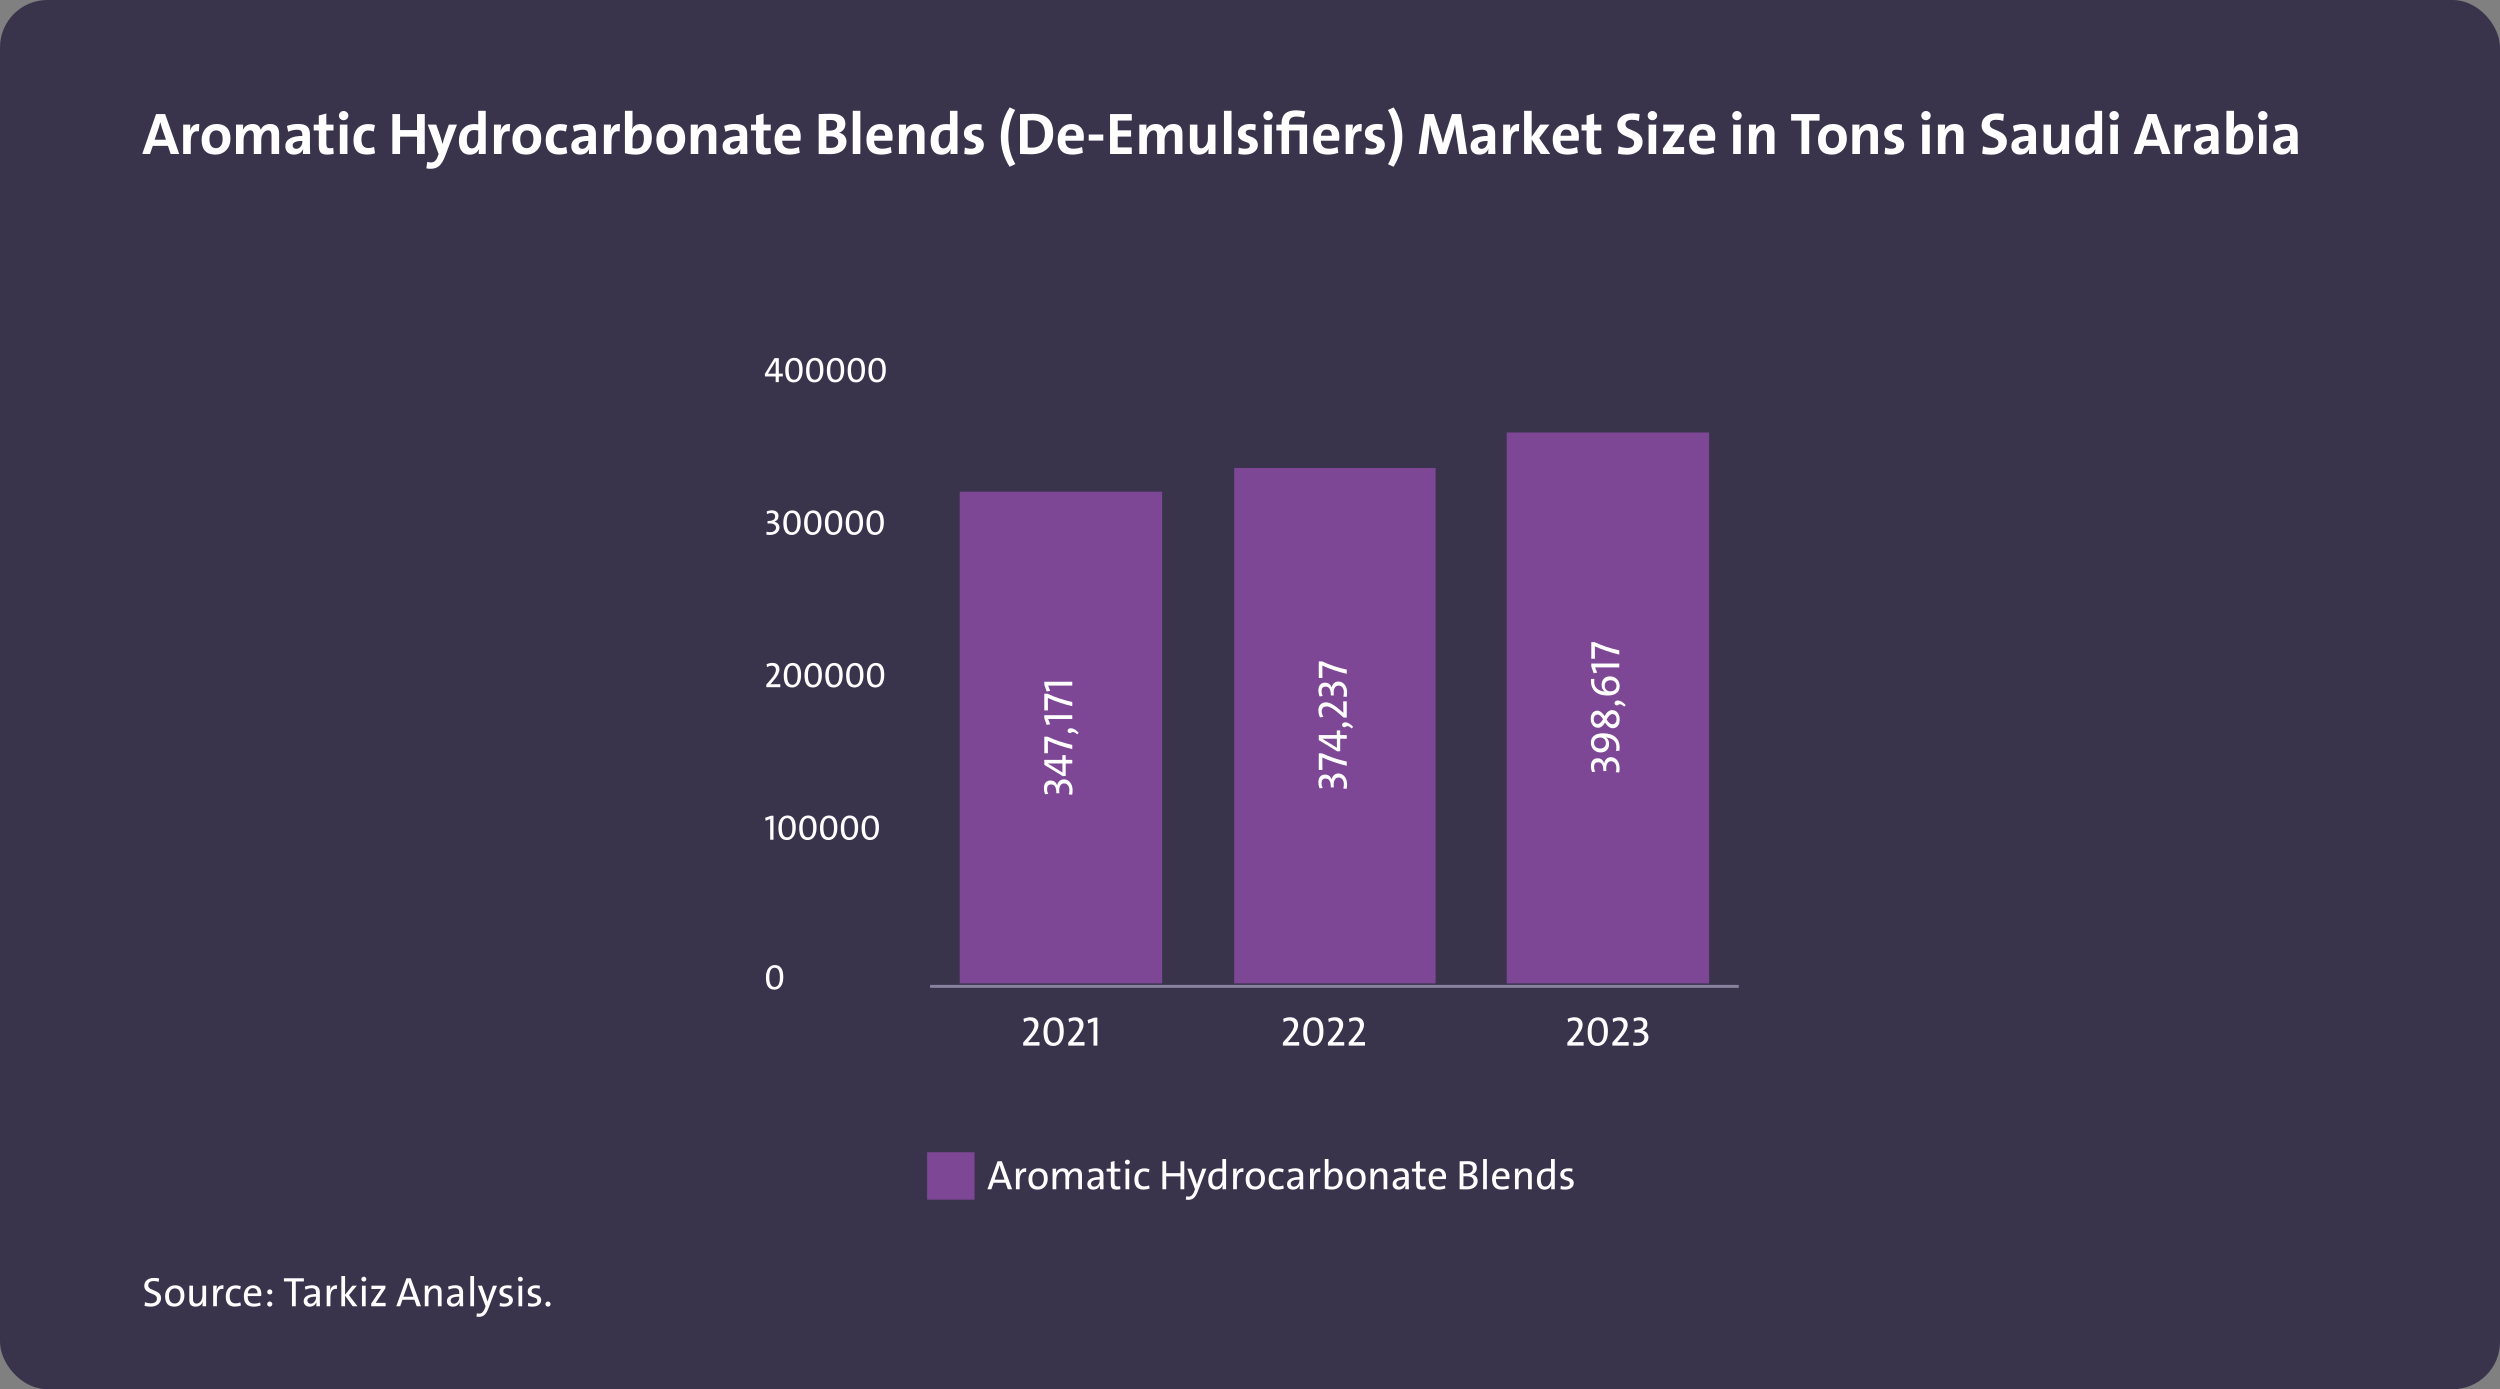 <?xml version="1.0" encoding="UTF-8"?> <svg xmlns="http://www.w3.org/2000/svg" width="844" height="469" viewBox="0 0 844 469" fill="none"><rect x="0" y="0" width="844" height="469" fill="#808080" stroke="none"/><rect width="844" height="469" rx="16" fill="#39334C"></rect><path d="M57.619 52L56.701 49.236H51.584L50.637 52H48.02L52.678 38.504H55.744L60.5 52H57.619ZM54.66 43.162C54.426 42.453 54.247 41.831 54.123 41.297H54.103C53.889 42.098 53.713 42.719 53.576 43.162L52.199 47.176H56.037L54.66 43.162ZM67.16 44.363C65.318 43.999 64.397 45.19 64.397 47.938V52H61.838V42.059H64.26C64.26 42.69 64.198 43.357 64.074 44.06H64.113C64.725 42.453 65.78 41.72 67.277 41.863L67.16 44.363ZM77.805 46.844C77.805 48.4 77.329 49.682 76.379 50.691C75.422 51.694 74.204 52.195 72.727 52.195C69.621 52.195 68.068 50.529 68.068 47.195C68.068 45.639 68.537 44.363 69.475 43.367C70.425 42.365 71.649 41.863 73.147 41.863C74.611 41.863 75.744 42.264 76.545 43.065C77.385 43.917 77.805 45.177 77.805 46.844ZM75.168 46.98C75.168 45.008 74.436 44.022 72.971 44.022C72.346 44.022 71.825 44.253 71.408 44.715C70.939 45.242 70.705 45.984 70.705 46.941C70.705 48.992 71.447 50.018 72.932 50.018C73.589 50.018 74.12 49.764 74.523 49.256C74.953 48.715 75.168 47.957 75.168 46.98ZM91.672 52V45.721C91.672 44.575 91.278 44.002 90.49 44.002C89.898 44.002 89.377 44.298 88.928 44.891C88.446 45.522 88.205 46.307 88.205 47.244V52H85.686V45.701C85.686 44.568 85.295 44.002 84.514 44.002C83.908 44.002 83.381 44.308 82.932 44.92C82.463 45.558 82.228 46.333 82.228 47.244V52H79.67V42.059H82.092C82.092 42.684 82.053 43.276 81.975 43.836L81.994 43.855C82.645 42.527 83.736 41.863 85.266 41.863C86.763 41.863 87.678 42.521 88.01 43.836C88.641 42.521 89.722 41.863 91.252 41.863C93.238 41.863 94.231 42.964 94.231 45.164V52H91.672ZM102.268 52C102.268 51.316 102.3 50.757 102.365 50.32L102.346 50.301C101.805 51.564 100.747 52.195 99.172 52.195C98.293 52.195 97.593 51.925 97.072 51.385C96.578 50.864 96.33 50.19 96.33 49.363C96.33 48.211 96.851 47.339 97.893 46.746C98.882 46.18 100.275 45.897 102.072 45.897V45.535C102.072 44.923 101.939 44.484 101.672 44.217C101.398 43.937 100.939 43.797 100.295 43.797C99.344 43.797 98.342 44.025 97.287 44.48L96.867 42.518C98 42.068 99.253 41.844 100.627 41.844C102.105 41.844 103.156 42.15 103.781 42.762C104.348 43.309 104.631 44.168 104.631 45.34V49.441C104.631 50.418 104.657 51.271 104.709 52H102.268ZM102.072 47.576C99.885 47.576 98.791 48.078 98.791 49.08C98.791 49.412 98.898 49.685 99.113 49.9C99.335 50.128 99.628 50.242 99.992 50.242C100.591 50.242 101.092 49.992 101.496 49.49C101.88 49.015 102.072 48.465 102.072 47.84V47.576ZM112.668 51.922C111.926 52.104 111.206 52.195 110.51 52.195C109.416 52.195 108.661 51.967 108.244 51.512C107.834 51.056 107.629 50.245 107.629 49.08V44.041H105.91V42.059H107.629V39.002L110.168 38.318V42.059H112.59V44.041H110.168V48.397C110.168 49.035 110.256 49.467 110.432 49.695C110.601 49.923 110.907 50.037 111.35 50.037C111.792 50.037 112.173 49.992 112.492 49.9L112.668 51.922ZM117.609 39.041C117.609 39.464 117.453 39.825 117.141 40.125C116.822 40.431 116.444 40.584 116.008 40.584C115.565 40.584 115.191 40.434 114.885 40.135C114.579 39.835 114.426 39.471 114.426 39.041C114.426 38.611 114.579 38.243 114.885 37.938C115.191 37.632 115.565 37.478 116.008 37.478C116.451 37.478 116.828 37.628 117.141 37.928C117.453 38.234 117.609 38.605 117.609 39.041ZM114.729 52V42.059H117.287V52H114.729ZM126.613 51.717C125.819 52.023 124.888 52.176 123.82 52.176C120.832 52.176 119.338 50.571 119.338 47.361C119.338 45.734 119.751 44.432 120.578 43.455C121.47 42.407 122.743 41.883 124.396 41.883C125.191 41.883 125.917 41.997 126.574 42.225L126.174 44.422C125.555 44.168 124.937 44.041 124.318 44.041C123.576 44.041 123.003 44.321 122.6 44.881C122.209 45.415 122.014 46.154 122.014 47.098C122.014 49.018 122.788 49.978 124.338 49.978C125.035 49.978 125.682 49.845 126.281 49.578L126.613 51.717ZM140.783 52V46.141H135.061V52H132.463V38.504H135.061V43.904H140.783V38.504H143.4V52H140.783ZM150.334 52.557C149.702 54.23 148.996 55.398 148.215 56.062C147.486 56.675 146.525 56.98 145.334 56.98C144.846 56.98 144.38 56.935 143.938 56.844L144.24 54.637C144.663 54.773 145.083 54.842 145.5 54.842C146.555 54.842 147.307 54.188 147.756 52.879L148.078 52L144.396 42.059H147.258L148.596 45.857C148.889 46.762 149.149 47.677 149.377 48.602H149.396C149.618 47.703 149.937 46.648 150.354 45.438L151.535 42.059H154.279L150.334 52.557ZM161.604 52C161.604 51.434 161.643 50.88 161.721 50.34H161.682C161.089 51.596 160.044 52.225 158.547 52.225C157.362 52.225 156.454 51.801 155.822 50.955C155.223 50.148 154.924 49.015 154.924 47.557C154.924 45.857 155.389 44.493 156.32 43.465C157.271 42.41 158.56 41.883 160.188 41.883C160.637 41.883 161.057 41.909 161.447 41.961V37.4H163.986V52H161.604ZM161.447 44.06C160.952 43.956 160.503 43.904 160.1 43.904C158.433 43.904 157.6 45.031 157.6 47.283C157.6 49.158 158.169 50.096 159.309 50.096C159.953 50.096 160.477 49.767 160.881 49.109C161.258 48.491 161.447 47.736 161.447 46.844V44.06ZM172.082 44.363C170.24 43.999 169.318 45.19 169.318 47.938V52H166.76V42.059H169.182C169.182 42.69 169.12 43.357 168.996 44.06H169.035C169.647 42.453 170.702 41.72 172.199 41.863L172.082 44.363ZM182.727 46.844C182.727 48.4 182.251 49.682 181.301 50.691C180.344 51.694 179.126 52.195 177.648 52.195C174.543 52.195 172.99 50.529 172.99 47.195C172.99 45.639 173.459 44.363 174.396 43.367C175.347 42.365 176.571 41.863 178.068 41.863C179.533 41.863 180.666 42.264 181.467 43.065C182.307 43.917 182.727 45.177 182.727 46.844ZM180.09 46.98C180.09 45.008 179.357 44.022 177.893 44.022C177.268 44.022 176.747 44.253 176.33 44.715C175.861 45.242 175.627 45.984 175.627 46.941C175.627 48.992 176.369 50.018 177.854 50.018C178.511 50.018 179.042 49.764 179.445 49.256C179.875 48.715 180.09 47.957 180.09 46.98ZM191.496 51.717C190.702 52.023 189.771 52.176 188.703 52.176C185.715 52.176 184.221 50.571 184.221 47.361C184.221 45.734 184.634 44.432 185.461 43.455C186.353 42.407 187.626 41.883 189.279 41.883C190.074 41.883 190.799 41.997 191.457 42.225L191.057 44.422C190.438 44.168 189.82 44.041 189.201 44.041C188.459 44.041 187.886 44.321 187.482 44.881C187.092 45.415 186.896 46.154 186.896 47.098C186.896 49.018 187.671 49.978 189.221 49.978C189.917 49.978 190.565 49.845 191.164 49.578L191.496 51.717ZM198.811 52C198.811 51.316 198.843 50.757 198.908 50.32L198.889 50.301C198.348 51.564 197.29 52.195 195.715 52.195C194.836 52.195 194.136 51.925 193.615 51.385C193.12 50.864 192.873 50.19 192.873 49.363C192.873 48.211 193.394 47.339 194.436 46.746C195.425 46.18 196.818 45.897 198.615 45.897V45.535C198.615 44.923 198.482 44.484 198.215 44.217C197.941 43.937 197.482 43.797 196.838 43.797C195.887 43.797 194.885 44.025 193.83 44.48L193.41 42.518C194.543 42.068 195.796 41.844 197.17 41.844C198.648 41.844 199.699 42.15 200.324 42.762C200.891 43.309 201.174 44.168 201.174 45.34V49.441C201.174 50.418 201.2 51.271 201.252 52H198.811ZM198.615 47.576C196.428 47.576 195.334 48.078 195.334 49.08C195.334 49.412 195.441 49.685 195.656 49.9C195.878 50.128 196.171 50.242 196.535 50.242C197.134 50.242 197.635 49.992 198.039 49.49C198.423 49.015 198.615 48.465 198.615 47.84V47.576ZM209.191 44.363C207.349 43.999 206.428 45.19 206.428 47.938V52H203.869V42.059H206.291C206.291 42.69 206.229 43.357 206.105 44.06H206.145C206.757 42.453 207.811 41.72 209.309 41.863L209.191 44.363ZM220.061 46.522C220.061 48.234 219.592 49.601 218.654 50.623C217.684 51.671 216.359 52.195 214.68 52.195C213.352 52.195 212.118 52.036 210.979 51.717V37.4H213.537V41.678C213.537 42.42 213.485 43.068 213.381 43.621H213.4C213.941 42.449 214.94 41.863 216.398 41.863C217.577 41.863 218.485 42.27 219.123 43.084C219.748 43.891 220.061 45.037 220.061 46.522ZM217.375 46.775C217.375 44.913 216.809 43.982 215.676 43.982C215.031 43.982 214.507 44.308 214.104 44.959C213.726 45.571 213.537 46.31 213.537 47.176V49.978C213.895 50.102 214.341 50.164 214.875 50.164C216.542 50.164 217.375 49.035 217.375 46.775ZM231.32 46.844C231.32 48.4 230.845 49.682 229.895 50.691C228.938 51.694 227.72 52.195 226.242 52.195C223.137 52.195 221.584 50.529 221.584 47.195C221.584 45.639 222.053 44.363 222.99 43.367C223.941 42.365 225.165 41.863 226.662 41.863C228.127 41.863 229.26 42.264 230.061 43.065C230.9 43.917 231.32 45.177 231.32 46.844ZM228.684 46.98C228.684 45.008 227.951 44.022 226.486 44.022C225.861 44.022 225.34 44.253 224.924 44.715C224.455 45.242 224.221 45.984 224.221 46.941C224.221 48.992 224.963 50.018 226.447 50.018C227.105 50.018 227.635 49.764 228.039 49.256C228.469 48.715 228.684 47.957 228.684 46.98ZM239.289 52V45.643C239.289 44.549 238.876 44.002 238.049 44.002C237.411 44.002 236.867 44.318 236.418 44.949C235.969 45.574 235.744 46.323 235.744 47.195V52H233.186V42.059H235.607C235.607 42.762 235.559 43.354 235.461 43.836H235.49C236.167 42.521 237.294 41.863 238.869 41.863C240.842 41.863 241.828 42.915 241.828 45.018V52H239.289ZM249.885 52C249.885 51.316 249.917 50.757 249.982 50.32L249.963 50.301C249.423 51.564 248.365 52.195 246.789 52.195C245.91 52.195 245.21 51.925 244.689 51.385C244.195 50.864 243.947 50.19 243.947 49.363C243.947 48.211 244.468 47.339 245.51 46.746C246.499 46.18 247.893 45.897 249.689 45.897V45.535C249.689 44.923 249.556 44.484 249.289 44.217C249.016 43.937 248.557 43.797 247.912 43.797C246.962 43.797 245.959 44.025 244.904 44.48L244.484 42.518C245.617 42.068 246.87 41.844 248.244 41.844C249.722 41.844 250.773 42.15 251.398 42.762C251.965 43.309 252.248 44.168 252.248 45.34V49.441C252.248 50.418 252.274 51.271 252.326 52H249.885ZM249.689 47.576C247.502 47.576 246.408 48.078 246.408 49.08C246.408 49.412 246.516 49.685 246.73 49.9C246.952 50.128 247.245 50.242 247.609 50.242C248.208 50.242 248.71 49.992 249.113 49.49C249.497 49.015 249.689 48.465 249.689 47.84V47.576ZM260.285 51.922C259.543 52.104 258.824 52.195 258.127 52.195C257.033 52.195 256.278 51.967 255.861 51.512C255.451 51.056 255.246 50.245 255.246 49.08V44.041H253.527V42.059H255.246V39.002L257.785 38.318V42.059H260.207V44.041H257.785V48.397C257.785 49.035 257.873 49.467 258.049 49.695C258.218 49.923 258.524 50.037 258.967 50.037C259.41 50.037 259.79 49.992 260.109 49.9L260.285 51.922ZM270.324 46.082C270.324 46.675 270.292 47.153 270.227 47.518H264.084C264.084 49.308 264.999 50.203 266.828 50.203C267.792 50.203 268.752 50.008 269.709 49.617L269.982 51.56C268.83 51.984 267.632 52.195 266.389 52.195C263.12 52.195 261.486 50.503 261.486 47.117C261.486 45.587 261.903 44.34 262.736 43.377C263.602 42.368 264.758 41.863 266.203 41.863C267.583 41.863 268.635 42.27 269.357 43.084C270.002 43.82 270.324 44.819 270.324 46.082ZM267.785 45.818C267.824 44.432 267.251 43.738 266.066 43.738C264.908 43.738 264.253 44.432 264.104 45.818H267.785ZM285.773 47.84C285.773 49.005 285.36 49.965 284.533 50.721C283.57 51.6 282.167 52.039 280.324 52.039L278.654 52.02C277.775 52.007 277.02 52 276.389 52V38.523C277.658 38.452 279.152 38.416 280.871 38.416C282.323 38.416 283.439 38.703 284.221 39.275C285.002 39.855 285.393 40.682 285.393 41.756C285.393 43.227 284.712 44.236 283.352 44.783V44.822C284.068 44.972 284.65 45.324 285.1 45.877C285.549 46.437 285.773 47.091 285.773 47.84ZM282.629 42.176C282.629 41.056 281.903 40.496 280.451 40.496C280.035 40.496 279.546 40.509 278.986 40.535V44.08C279.201 44.093 279.556 44.1 280.051 44.1C281.77 44.1 282.629 43.458 282.629 42.176ZM282.99 47.918C282.99 46.668 282.036 46.043 280.129 46.043C279.556 46.043 279.175 46.05 278.986 46.062V49.881C279.631 49.92 280.113 49.94 280.432 49.94C281.258 49.94 281.896 49.751 282.346 49.373C282.775 49.015 282.99 48.53 282.99 47.918ZM287.893 52V37.4H290.451V52H287.893ZM301.34 46.082C301.34 46.675 301.307 47.153 301.242 47.518H295.1C295.1 49.308 296.014 50.203 297.844 50.203C298.807 50.203 299.768 50.008 300.725 49.617L300.998 51.56C299.846 51.984 298.648 52.195 297.404 52.195C294.136 52.195 292.502 50.503 292.502 47.117C292.502 45.587 292.919 44.34 293.752 43.377C294.618 42.368 295.773 41.863 297.219 41.863C298.599 41.863 299.65 42.27 300.373 43.084C301.018 43.82 301.34 44.819 301.34 46.082ZM298.801 45.818C298.84 44.432 298.267 43.738 297.082 43.738C295.923 43.738 295.269 44.432 295.119 45.818H298.801ZM309.582 52V45.643C309.582 44.549 309.169 44.002 308.342 44.002C307.704 44.002 307.16 44.318 306.711 44.949C306.262 45.574 306.037 46.323 306.037 47.195V52H303.479V42.059H305.9C305.9 42.762 305.852 43.354 305.754 43.836H305.783C306.46 42.521 307.587 41.863 309.162 41.863C311.135 41.863 312.121 42.915 312.121 45.018V52H309.582ZM320.861 52C320.861 51.434 320.9 50.88 320.979 50.34H320.939C320.347 51.596 319.302 52.225 317.805 52.225C316.62 52.225 315.712 51.801 315.08 50.955C314.481 50.148 314.182 49.015 314.182 47.557C314.182 45.857 314.647 44.493 315.578 43.465C316.529 42.41 317.818 41.883 319.445 41.883C319.895 41.883 320.314 41.909 320.705 41.961V37.4H323.244V52H320.861ZM320.705 44.06C320.21 43.956 319.761 43.904 319.357 43.904C317.691 43.904 316.857 45.031 316.857 47.283C316.857 49.158 317.427 50.096 318.566 50.096C319.211 50.096 319.735 49.767 320.139 49.109C320.516 48.491 320.705 47.736 320.705 46.844V44.06ZM332.15 48.904C332.15 49.894 331.75 50.691 330.949 51.297C330.148 51.896 329.09 52.195 327.775 52.195C326.91 52.195 326.167 52.111 325.549 51.941L325.734 49.803C326.346 50.07 327.053 50.203 327.854 50.203C328.921 50.203 329.455 49.842 329.455 49.119C329.455 48.742 329.243 48.439 328.82 48.211C328.781 48.191 328.319 48.012 327.434 47.674C326.086 47.166 325.412 46.281 325.412 45.018C325.412 44.087 325.754 43.338 326.438 42.772C327.193 42.153 328.257 41.844 329.631 41.844C330.21 41.844 330.809 41.909 331.428 42.039L331.311 44.041C330.725 43.865 330.126 43.777 329.514 43.777C328.537 43.777 328.049 44.119 328.049 44.803C328.049 45.161 328.264 45.457 328.693 45.691L330.1 46.258C331.467 46.798 332.15 47.68 332.15 48.904ZM340.842 56.297C338.869 53.198 337.883 49.865 337.883 46.297C337.883 42.71 338.876 39.363 340.861 36.258L342.727 37.117C341.177 39.884 340.402 42.911 340.402 46.199C340.402 49.585 341.197 52.651 342.785 55.398L340.842 56.297ZM355.559 45.018C355.559 47.277 354.868 49.031 353.488 50.281C352.167 51.479 350.376 52.078 348.117 52.078C347.512 52.078 346.258 52.046 344.357 51.98V38.523C346.122 38.452 347.574 38.416 348.713 38.416C353.277 38.416 355.559 40.617 355.559 45.018ZM352.756 45.223C352.756 42.143 351.35 40.603 348.537 40.603C347.906 40.603 347.378 40.623 346.955 40.662V49.764C347.359 49.829 347.834 49.861 348.381 49.861C349.709 49.861 350.754 49.487 351.516 48.738C352.342 47.931 352.756 46.759 352.756 45.223ZM365.91 46.082C365.91 46.675 365.878 47.153 365.812 47.518H359.67C359.67 49.308 360.585 50.203 362.414 50.203C363.378 50.203 364.338 50.008 365.295 49.617L365.568 51.56C364.416 51.984 363.218 52.195 361.975 52.195C358.706 52.195 357.072 50.503 357.072 47.117C357.072 45.587 357.489 44.34 358.322 43.377C359.188 42.368 360.344 41.863 361.789 41.863C363.169 41.863 364.221 42.27 364.943 43.084C365.588 43.82 365.91 44.819 365.91 46.082ZM363.371 45.818C363.41 44.432 362.837 43.738 361.652 43.738C360.493 43.738 359.839 44.432 359.689 45.818H363.371ZM367.551 47.478V45.418H372.473V47.478H367.551ZM374.748 52V38.504H382.092V40.682H377.346V44.002H381.848V46.121H377.346V49.764H382.092V52H374.748ZM396.633 52V45.721C396.633 44.575 396.239 44.002 395.451 44.002C394.859 44.002 394.338 44.298 393.889 44.891C393.407 45.522 393.166 46.307 393.166 47.244V52H390.646V45.701C390.646 44.568 390.256 44.002 389.475 44.002C388.869 44.002 388.342 44.308 387.893 44.92C387.424 45.558 387.189 46.333 387.189 47.244V52H384.631V42.059H387.053C387.053 42.684 387.014 43.276 386.936 43.836L386.955 43.855C387.606 42.527 388.697 41.863 390.227 41.863C391.724 41.863 392.639 42.521 392.971 43.836C393.602 42.521 394.683 41.863 396.213 41.863C398.199 41.863 399.191 42.964 399.191 45.164V52H396.633ZM407.941 52C407.941 51.232 407.98 50.639 408.059 50.223H408.039C407.355 51.538 406.229 52.195 404.66 52.195C402.688 52.195 401.701 51.144 401.701 49.041V42.059H404.24V48.416C404.24 49.51 404.654 50.057 405.48 50.057C406.125 50.057 406.672 49.741 407.121 49.109C407.564 48.491 407.785 47.742 407.785 46.863V42.059H410.344V52H407.941ZM413.205 52V37.4H415.764V52H413.205ZM424.65 48.904C424.65 49.894 424.25 50.691 423.449 51.297C422.648 51.896 421.59 52.195 420.275 52.195C419.41 52.195 418.667 52.111 418.049 51.941L418.234 49.803C418.846 50.07 419.553 50.203 420.354 50.203C421.421 50.203 421.955 49.842 421.955 49.119C421.955 48.742 421.743 48.439 421.32 48.211C421.281 48.191 420.819 48.012 419.934 47.674C418.586 47.166 417.912 46.281 417.912 45.018C417.912 44.087 418.254 43.338 418.938 42.772C419.693 42.153 420.757 41.844 422.131 41.844C422.71 41.844 423.309 41.909 423.928 42.039L423.811 44.041C423.225 43.865 422.626 43.777 422.014 43.777C421.037 43.777 420.549 44.119 420.549 44.803C420.549 45.161 420.764 45.457 421.193 45.691L422.6 46.258C423.967 46.798 424.65 47.68 424.65 48.904ZM429.699 39.041C429.699 39.464 429.543 39.825 429.23 40.125C428.911 40.431 428.534 40.584 428.098 40.584C427.655 40.584 427.281 40.434 426.975 40.135C426.669 39.835 426.516 39.471 426.516 39.041C426.516 38.611 426.669 38.243 426.975 37.938C427.281 37.632 427.655 37.478 428.098 37.478C428.54 37.478 428.918 37.628 429.23 37.928C429.543 38.234 429.699 38.605 429.699 39.041ZM426.818 52V42.059H429.377V52H426.818ZM438.732 52V44.041H435.188V52H432.648V44.041H430.91V42.059H432.648V41.697C432.648 38.728 434.283 37.244 437.551 37.244C438.547 37.244 439.572 37.368 440.627 37.615L440.188 39.744C439.367 39.477 438.553 39.344 437.746 39.344C436.04 39.344 435.188 40.076 435.188 41.541V42.059H441.271V52H438.732ZM452.16 46.082C452.16 46.675 452.128 47.153 452.062 47.518H445.92C445.92 49.308 446.835 50.203 448.664 50.203C449.628 50.203 450.588 50.008 451.545 49.617L451.818 51.56C450.666 51.984 449.468 52.195 448.225 52.195C444.956 52.195 443.322 50.503 443.322 47.117C443.322 45.587 443.739 44.34 444.572 43.377C445.438 42.368 446.594 41.863 448.039 41.863C449.419 41.863 450.471 42.27 451.193 43.084C451.838 43.82 452.16 44.819 452.16 46.082ZM449.621 45.818C449.66 44.432 449.087 43.738 447.902 43.738C446.743 43.738 446.089 44.432 445.939 45.818H449.621ZM459.621 44.363C457.779 43.999 456.857 45.19 456.857 47.938V52H454.299V42.059H456.721C456.721 42.69 456.659 43.357 456.535 44.06H456.574C457.186 42.453 458.241 41.72 459.738 41.863L459.621 44.363ZM467.521 48.904C467.521 49.894 467.121 50.691 466.32 51.297C465.52 51.896 464.462 52.195 463.146 52.195C462.281 52.195 461.538 52.111 460.92 51.941L461.105 49.803C461.717 50.07 462.424 50.203 463.225 50.203C464.292 50.203 464.826 49.842 464.826 49.119C464.826 48.742 464.615 48.439 464.191 48.211C464.152 48.191 463.69 48.012 462.805 47.674C461.457 47.166 460.783 46.281 460.783 45.018C460.783 44.087 461.125 43.338 461.809 42.772C462.564 42.153 463.628 41.844 465.002 41.844C465.581 41.844 466.18 41.909 466.799 42.039L466.682 44.041C466.096 43.865 465.497 43.777 464.885 43.777C463.908 43.777 463.42 44.119 463.42 44.803C463.42 45.161 463.635 45.457 464.064 45.691L465.471 46.258C466.838 46.798 467.521 47.68 467.521 48.904ZM473.43 46.238C473.43 49.839 472.437 53.191 470.451 56.297L468.586 55.438C470.148 52.69 470.93 49.656 470.93 46.336C470.93 43.003 470.142 39.936 468.566 37.137L470.51 36.258C472.456 39.376 473.43 42.703 473.43 46.238ZM492.629 52L491.643 45.477C491.499 44.5 491.359 43.374 491.223 42.098H491.184C490.917 43.38 490.666 44.409 490.432 45.184L488.244 52H485.725L483.645 45.662C483.273 44.451 482.98 43.263 482.766 42.098H482.727C482.622 43.367 482.502 44.568 482.365 45.701L481.584 52H478.967L481.027 38.504H484.084L486.369 45.477C486.669 46.453 486.916 47.4 487.111 48.318H487.15C487.43 47.127 487.674 46.193 487.883 45.516L490.188 38.504H493.225L495.324 52H492.629ZM502.404 52C502.404 51.316 502.437 50.757 502.502 50.32L502.482 50.301C501.942 51.564 500.884 52.195 499.309 52.195C498.43 52.195 497.73 51.925 497.209 51.385C496.714 50.864 496.467 50.19 496.467 49.363C496.467 48.211 496.988 47.339 498.029 46.746C499.019 46.18 500.412 45.897 502.209 45.897V45.535C502.209 44.923 502.076 44.484 501.809 44.217C501.535 43.937 501.076 43.797 500.432 43.797C499.481 43.797 498.479 44.025 497.424 44.48L497.004 42.518C498.137 42.068 499.39 41.844 500.764 41.844C502.242 41.844 503.293 42.15 503.918 42.762C504.484 43.309 504.768 44.168 504.768 45.34V49.441C504.768 50.418 504.794 51.271 504.846 52H502.404ZM502.209 47.576C500.021 47.576 498.928 48.078 498.928 49.08C498.928 49.412 499.035 49.685 499.25 49.9C499.471 50.128 499.764 50.242 500.129 50.242C500.728 50.242 501.229 49.992 501.633 49.49C502.017 49.015 502.209 48.465 502.209 47.84V47.576ZM512.785 44.363C510.943 43.999 510.021 45.19 510.021 47.938V52H507.463V42.059H509.885C509.885 42.69 509.823 43.357 509.699 44.06H509.738C510.35 42.453 511.405 41.72 512.902 41.863L512.785 44.363ZM520.178 52L517.092 47.078V52H514.533V37.4H517.092V46.199L519.992 42.059H523.117L519.631 46.6L523.371 52H520.178ZM533.039 46.082C533.039 46.675 533.007 47.153 532.941 47.518H526.799C526.799 49.308 527.714 50.203 529.543 50.203C530.507 50.203 531.467 50.008 532.424 49.617L532.697 51.56C531.545 51.984 530.347 52.195 529.104 52.195C525.835 52.195 524.201 50.503 524.201 47.117C524.201 45.587 524.618 44.34 525.451 43.377C526.317 42.368 527.473 41.863 528.918 41.863C530.298 41.863 531.35 42.27 532.072 43.084C532.717 43.82 533.039 44.819 533.039 46.082ZM530.5 45.818C530.539 44.432 529.966 43.738 528.781 43.738C527.622 43.738 526.968 44.432 526.818 45.818H530.5ZM540.676 51.922C539.934 52.104 539.214 52.195 538.518 52.195C537.424 52.195 536.669 51.967 536.252 51.512C535.842 51.056 535.637 50.245 535.637 49.08V44.041H533.918V42.059H535.637V39.002L538.176 38.318V42.059H540.598V44.041H538.176V48.397C538.176 49.035 538.264 49.467 538.439 49.695C538.609 49.923 538.915 50.037 539.357 50.037C539.8 50.037 540.181 49.992 540.5 49.9L540.676 51.922ZM554.533 47.859C554.533 49.122 554.055 50.161 553.098 50.975C552.121 51.808 550.861 52.225 549.318 52.225C548.14 52.225 547.098 52.104 546.193 51.863L546.477 49.363C547.401 49.747 548.381 49.94 549.416 49.94C550.926 49.94 551.682 49.353 551.682 48.182C551.682 47.622 551.385 47.163 550.793 46.805C550.637 46.714 549.986 46.43 548.84 45.955C546.945 45.18 545.998 43.976 545.998 42.342C545.998 41.118 546.441 40.141 547.326 39.412C548.238 38.657 549.494 38.279 551.096 38.279C551.903 38.279 552.717 38.367 553.537 38.543L553.303 40.818C552.521 40.565 551.747 40.438 550.979 40.438C549.501 40.438 548.762 40.978 548.762 42.059C548.762 42.579 549.061 43.019 549.66 43.377C549.79 43.455 550.454 43.748 551.652 44.256C553.573 45.076 554.533 46.277 554.533 47.859ZM559.445 39.041C559.445 39.464 559.289 39.825 558.977 40.125C558.658 40.431 558.28 40.584 557.844 40.584C557.401 40.584 557.027 40.434 556.721 40.135C556.415 39.835 556.262 39.471 556.262 39.041C556.262 38.611 556.415 38.243 556.721 37.938C557.027 37.632 557.401 37.478 557.844 37.478C558.286 37.478 558.664 37.628 558.977 37.928C559.289 38.234 559.445 38.605 559.445 39.041ZM556.564 52V42.059H559.123V52H556.564ZM561.398 52V50.184L565.402 44.324C564.895 44.35 564.188 44.363 563.283 44.363H561.516V42.059H568.479V43.885L564.562 49.676C564.842 49.663 565.594 49.656 566.818 49.656H568.557V52H561.398ZM579.074 46.082C579.074 46.675 579.042 47.153 578.977 47.518H572.834C572.834 49.308 573.749 50.203 575.578 50.203C576.542 50.203 577.502 50.008 578.459 49.617L578.732 51.56C577.58 51.984 576.382 52.195 575.139 52.195C571.87 52.195 570.236 50.503 570.236 47.117C570.236 45.587 570.653 44.34 571.486 43.377C572.352 42.368 573.508 41.863 574.953 41.863C576.333 41.863 577.385 42.27 578.107 43.084C578.752 43.82 579.074 44.819 579.074 46.082ZM576.535 45.818C576.574 44.432 576.001 43.738 574.816 43.738C573.658 43.738 573.003 44.432 572.854 45.818H576.535ZM588 39.041C588 39.464 587.844 39.825 587.531 40.125C587.212 40.431 586.835 40.584 586.398 40.584C585.956 40.584 585.581 40.434 585.275 40.135C584.969 39.835 584.816 39.471 584.816 39.041C584.816 38.611 584.969 38.243 585.275 37.938C585.581 37.632 585.956 37.478 586.398 37.478C586.841 37.478 587.219 37.628 587.531 37.928C587.844 38.234 588 38.605 588 39.041ZM585.119 52V42.059H587.678V52H585.119ZM596.535 52V45.643C596.535 44.549 596.122 44.002 595.295 44.002C594.657 44.002 594.113 44.318 593.664 44.949C593.215 45.574 592.99 46.323 592.99 47.195V52H590.432V42.059H592.854C592.854 42.762 592.805 43.354 592.707 43.836H592.736C593.413 42.521 594.54 41.863 596.115 41.863C598.088 41.863 599.074 42.915 599.074 45.018V52H596.535ZM610.783 40.721V52H608.176V40.721H604.68V38.504H614.279V40.721H610.783ZM623.488 46.844C623.488 48.4 623.013 49.682 622.062 50.691C621.105 51.694 619.888 52.195 618.41 52.195C615.305 52.195 613.752 50.529 613.752 47.195C613.752 45.639 614.221 44.363 615.158 43.367C616.109 42.365 617.333 41.863 618.83 41.863C620.295 41.863 621.428 42.264 622.229 43.065C623.068 43.917 623.488 45.177 623.488 46.844ZM620.852 46.98C620.852 45.008 620.119 44.022 618.654 44.022C618.029 44.022 617.508 44.253 617.092 44.715C616.623 45.242 616.389 45.984 616.389 46.941C616.389 48.992 617.131 50.018 618.615 50.018C619.273 50.018 619.803 49.764 620.207 49.256C620.637 48.715 620.852 47.957 620.852 46.98ZM631.457 52V45.643C631.457 44.549 631.044 44.002 630.217 44.002C629.579 44.002 629.035 44.318 628.586 44.949C628.137 45.574 627.912 46.323 627.912 47.195V52H625.354V42.059H627.775C627.775 42.762 627.727 43.354 627.629 43.836H627.658C628.335 42.521 629.462 41.863 631.037 41.863C633.01 41.863 633.996 42.915 633.996 45.018V52H631.457ZM642.854 48.904C642.854 49.894 642.453 50.691 641.652 51.297C640.852 51.896 639.794 52.195 638.479 52.195C637.613 52.195 636.87 52.111 636.252 51.941L636.438 49.803C637.049 50.07 637.756 50.203 638.557 50.203C639.624 50.203 640.158 49.842 640.158 49.119C640.158 48.742 639.947 48.439 639.523 48.211C639.484 48.191 639.022 48.012 638.137 47.674C636.789 47.166 636.115 46.281 636.115 45.018C636.115 44.087 636.457 43.338 637.141 42.772C637.896 42.153 638.96 41.844 640.334 41.844C640.913 41.844 641.512 41.909 642.131 42.039L642.014 44.041C641.428 43.865 640.829 43.777 640.217 43.777C639.24 43.777 638.752 44.119 638.752 44.803C638.752 45.161 638.967 45.457 639.396 45.691L640.803 46.258C642.17 46.798 642.854 47.68 642.854 48.904ZM651.809 39.041C651.809 39.464 651.652 39.825 651.34 40.125C651.021 40.431 650.643 40.584 650.207 40.584C649.764 40.584 649.39 40.434 649.084 40.135C648.778 39.835 648.625 39.471 648.625 39.041C648.625 38.611 648.778 38.243 649.084 37.938C649.39 37.632 649.764 37.478 650.207 37.478C650.65 37.478 651.027 37.628 651.34 37.928C651.652 38.234 651.809 38.605 651.809 39.041ZM648.928 52V42.059H651.486V52H648.928ZM660.344 52V45.643C660.344 44.549 659.93 44.002 659.104 44.002C658.465 44.002 657.922 44.318 657.473 44.949C657.023 45.574 656.799 46.323 656.799 47.195V52H654.24V42.059H656.662C656.662 42.762 656.613 43.354 656.516 43.836H656.545C657.222 42.521 658.348 41.863 659.924 41.863C661.896 41.863 662.883 42.915 662.883 45.018V52H660.344ZM677.521 47.859C677.521 49.122 677.043 50.161 676.086 50.975C675.109 51.808 673.85 52.225 672.307 52.225C671.128 52.225 670.087 52.104 669.182 51.863L669.465 49.363C670.389 49.747 671.369 49.94 672.404 49.94C673.915 49.94 674.67 49.353 674.67 48.182C674.67 47.622 674.374 47.163 673.781 46.805C673.625 46.714 672.974 46.43 671.828 45.955C669.934 45.18 668.986 43.976 668.986 42.342C668.986 41.118 669.429 40.141 670.314 39.412C671.226 38.657 672.482 38.279 674.084 38.279C674.891 38.279 675.705 38.367 676.525 38.543L676.291 40.818C675.51 40.565 674.735 40.438 673.967 40.438C672.489 40.438 671.75 40.978 671.75 42.059C671.75 42.579 672.049 43.019 672.648 43.377C672.779 43.455 673.443 43.748 674.641 44.256C676.561 45.076 677.521 46.277 677.521 47.859ZM684.982 52C684.982 51.316 685.015 50.757 685.08 50.32L685.061 50.301C684.52 51.564 683.462 52.195 681.887 52.195C681.008 52.195 680.308 51.925 679.787 51.385C679.292 50.864 679.045 50.19 679.045 49.363C679.045 48.211 679.566 47.339 680.607 46.746C681.597 46.18 682.99 45.897 684.787 45.897V45.535C684.787 44.923 684.654 44.484 684.387 44.217C684.113 43.937 683.654 43.797 683.01 43.797C682.059 43.797 681.057 44.025 680.002 44.48L679.582 42.518C680.715 42.068 681.968 41.844 683.342 41.844C684.82 41.844 685.871 42.15 686.496 42.762C687.062 43.309 687.346 44.168 687.346 45.34V49.441C687.346 50.418 687.372 51.271 687.424 52H684.982ZM684.787 47.576C682.6 47.576 681.506 48.078 681.506 49.08C681.506 49.412 681.613 49.685 681.828 49.9C682.049 50.128 682.342 50.242 682.707 50.242C683.306 50.242 683.807 49.992 684.211 49.49C684.595 49.015 684.787 48.465 684.787 47.84V47.576ZM696.125 52C696.125 51.232 696.164 50.639 696.242 50.223H696.223C695.539 51.538 694.413 52.195 692.844 52.195C690.871 52.195 689.885 51.144 689.885 49.041V42.059H692.424V48.416C692.424 49.51 692.837 50.057 693.664 50.057C694.309 50.057 694.855 49.741 695.305 49.109C695.747 48.491 695.969 47.742 695.969 46.863V42.059H698.527V52H696.125ZM707.287 52C707.287 51.434 707.326 50.88 707.404 50.34H707.365C706.773 51.596 705.728 52.225 704.23 52.225C703.046 52.225 702.137 51.801 701.506 50.955C700.907 50.148 700.607 49.015 700.607 47.557C700.607 45.857 701.073 44.493 702.004 43.465C702.954 42.41 704.243 41.883 705.871 41.883C706.32 41.883 706.74 41.909 707.131 41.961V37.4H709.67V52H707.287ZM707.131 44.06C706.636 43.956 706.187 43.904 705.783 43.904C704.117 43.904 703.283 45.031 703.283 47.283C703.283 49.158 703.853 50.096 704.992 50.096C705.637 50.096 706.161 49.767 706.564 49.109C706.942 48.491 707.131 47.736 707.131 46.844V44.06ZM715.324 39.041C715.324 39.464 715.168 39.825 714.855 40.125C714.536 40.431 714.159 40.584 713.723 40.584C713.28 40.584 712.906 40.434 712.6 40.135C712.294 39.835 712.141 39.471 712.141 39.041C712.141 38.611 712.294 38.243 712.6 37.938C712.906 37.632 713.28 37.478 713.723 37.478C714.165 37.478 714.543 37.628 714.855 37.928C715.168 38.234 715.324 38.605 715.324 39.041ZM712.443 52V42.059H715.002V52H712.443ZM729.904 52L728.986 49.236H723.869L722.922 52H720.305L724.963 38.504H728.029L732.785 52H729.904ZM726.945 43.162C726.711 42.453 726.532 41.831 726.408 41.297H726.389C726.174 42.098 725.998 42.719 725.861 43.162L724.484 47.176H728.322L726.945 43.162ZM739.445 44.363C737.603 43.999 736.682 45.19 736.682 47.938V52H734.123V42.059H736.545C736.545 42.69 736.483 43.357 736.359 44.06H736.398C737.01 42.453 738.065 41.72 739.562 41.863L739.445 44.363ZM746.604 52C746.604 51.316 746.636 50.757 746.701 50.32L746.682 50.301C746.141 51.564 745.083 52.195 743.508 52.195C742.629 52.195 741.929 51.925 741.408 51.385C740.913 50.864 740.666 50.19 740.666 49.363C740.666 48.211 741.187 47.339 742.229 46.746C743.218 46.18 744.611 45.897 746.408 45.897V45.535C746.408 44.923 746.275 44.484 746.008 44.217C745.734 43.937 745.275 43.797 744.631 43.797C743.68 43.797 742.678 44.025 741.623 44.48L741.203 42.518C742.336 42.068 743.589 41.844 744.963 41.844C746.441 41.844 747.492 42.15 748.117 42.762C748.684 43.309 748.967 44.168 748.967 45.34V49.441C748.967 50.418 748.993 51.271 749.045 52H746.604ZM746.408 47.576C744.221 47.576 743.127 48.078 743.127 49.08C743.127 49.412 743.234 49.685 743.449 49.9C743.671 50.128 743.964 50.242 744.328 50.242C744.927 50.242 745.428 49.992 745.832 49.49C746.216 49.015 746.408 48.465 746.408 47.84V47.576ZM760.725 46.522C760.725 48.234 760.256 49.601 759.318 50.623C758.348 51.671 757.023 52.195 755.344 52.195C754.016 52.195 752.782 52.036 751.643 51.717V37.4H754.201V41.678C754.201 42.42 754.149 43.068 754.045 43.621H754.064C754.605 42.449 755.604 41.863 757.062 41.863C758.241 41.863 759.149 42.27 759.787 43.084C760.412 43.891 760.725 45.037 760.725 46.522ZM758.039 46.775C758.039 44.913 757.473 43.982 756.34 43.982C755.695 43.982 755.171 44.308 754.768 44.959C754.39 45.571 754.201 46.31 754.201 47.176V49.978C754.559 50.102 755.005 50.164 755.539 50.164C757.206 50.164 758.039 49.035 758.039 46.775ZM765.52 39.041C765.52 39.464 765.363 39.825 765.051 40.125C764.732 40.431 764.354 40.584 763.918 40.584C763.475 40.584 763.101 40.434 762.795 40.135C762.489 39.835 762.336 39.471 762.336 39.041C762.336 38.611 762.489 38.243 762.795 37.938C763.101 37.632 763.475 37.478 763.918 37.478C764.361 37.478 764.738 37.628 765.051 37.928C765.363 38.234 765.52 38.605 765.52 39.041ZM762.639 52V42.059H765.197V52H762.639ZM773.322 52C773.322 51.316 773.355 50.757 773.42 50.32L773.4 50.301C772.86 51.564 771.802 52.195 770.227 52.195C769.348 52.195 768.648 51.925 768.127 51.385C767.632 50.864 767.385 50.19 767.385 49.363C767.385 48.211 767.906 47.339 768.947 46.746C769.937 46.18 771.33 45.897 773.127 45.897V45.535C773.127 44.923 772.993 44.484 772.727 44.217C772.453 43.937 771.994 43.797 771.35 43.797C770.399 43.797 769.396 44.025 768.342 44.48L767.922 42.518C769.055 42.068 770.308 41.844 771.682 41.844C773.16 41.844 774.211 42.15 774.836 42.762C775.402 43.309 775.686 44.168 775.686 45.34V49.441C775.686 50.418 775.712 51.271 775.764 52H773.322ZM773.127 47.576C770.939 47.576 769.846 48.078 769.846 49.08C769.846 49.412 769.953 49.685 770.168 49.9C770.389 50.128 770.682 50.242 771.047 50.242C771.646 50.242 772.147 49.992 772.551 49.49C772.935 49.015 773.127 48.465 773.127 47.84V47.576Z" fill="white"></path><path d="M314 333L587 333" stroke="#89829F"></path><path d="M392.333 166H324V332H392.333V166Z" fill="#7D4795"></path><path d="M359.156 263.116C360.018 263.116 360.726 263.463 361.282 264.155C361.834 264.843 362.109 265.721 362.109 266.787C362.109 267.421 362.059 267.929 361.959 268.312L360.824 268.175C360.956 267.783 361.022 267.298 361.022 266.719C361.022 266.031 360.849 265.481 360.503 265.071C360.17 264.675 359.744 264.477 359.225 264.477C358.723 264.477 358.327 264.684 358.035 265.099C357.73 265.532 357.577 266.145 357.577 266.937C357.577 267.161 357.595 267.45 357.632 267.806L356.613 267.806C356.663 265.819 356.08 264.825 354.863 264.825C353.947 264.825 353.489 265.342 353.489 266.377C353.489 266.956 353.628 267.503 353.906 268.018L352.833 268.127C352.56 267.498 352.423 266.821 352.423 266.097C352.423 265.249 352.637 264.593 353.065 264.128C353.457 263.704 353.977 263.492 354.624 263.492C355.745 263.492 356.495 264.021 356.873 265.078L356.907 265.092C357.035 264.499 357.295 264.025 357.687 263.67C358.097 263.301 358.587 263.116 359.156 263.116ZM359.785 256.52L362 256.52L362 257.764L359.785 257.764L359.785 261.954L358.808 262.036L352.553 258.215L352.553 256.52L358.637 256.52L358.637 254.94L359.785 254.94L359.785 256.52ZM353.742 257.75L353.742 257.764L358.685 260.806C358.666 260.254 358.657 259.236 358.657 257.75L353.742 257.75ZM353.64 248.692C356.306 249.923 359.092 250.85 362 251.475L362 252.903C359.029 252.192 356.281 251.26 353.756 250.107C353.774 250.395 353.783 251.794 353.783 254.305L352.553 254.305L352.553 248.692L353.64 248.692ZM360.421 246.717C360.421 246.452 360.521 246.241 360.722 246.081C360.931 245.912 361.207 245.835 361.549 245.849C362.383 245.881 363.251 246.393 364.153 247.387L363.682 247.92C362.829 247.127 362.157 246.926 361.665 247.318C361.414 247.519 361.146 247.551 360.858 247.414C360.567 247.282 360.421 247.049 360.421 246.717ZM362 242.745L353.838 242.745L354.535 244.522L353.359 244.734L352.553 242.465L352.553 241.446L362 241.446L362 242.745ZM353.64 234.214C356.306 235.444 359.092 236.372 362 236.996L362 238.425C359.029 237.714 356.281 236.782 353.756 235.629C353.774 235.916 353.783 237.315 353.783 239.826L352.553 239.826L352.553 234.214L353.64 234.214ZM362 231.452L353.838 231.452L354.535 233.229L353.359 233.441L352.553 231.172L352.553 230.153L362 230.153L362 231.452Z" fill="white"></path><path d="M345.431 353V351.961L347.209 349.917C348.544 348.395 349.211 347.146 349.211 346.171C349.211 345.697 349.077 345.314 348.808 345.022C348.512 344.703 348.095 344.544 347.557 344.544C346.933 344.544 346.318 344.735 345.711 345.118L345.527 343.97C346.256 343.605 347.044 343.423 347.892 343.423C348.749 343.423 349.419 343.667 349.902 344.154C350.358 344.615 350.586 345.221 350.586 345.973C350.586 347.18 349.82 348.65 348.289 350.382L347.044 351.852C347.787 351.815 349.084 351.797 350.934 351.797V353H345.431ZM359.124 348.181C359.124 349.794 358.78 351.04 358.091 351.92C357.462 352.722 356.631 353.123 355.596 353.123C353.386 353.123 352.281 351.537 352.281 348.365C352.281 346.752 352.625 345.51 353.313 344.64C353.947 343.838 354.778 343.437 355.808 343.437C358.018 343.437 359.124 345.018 359.124 348.181ZM357.784 348.297C357.784 345.758 357.098 344.489 355.726 344.489C354.327 344.489 353.627 345.745 353.627 348.256C353.627 350.794 354.318 352.063 355.699 352.063C357.089 352.063 357.784 350.808 357.784 348.297ZM360.634 353V351.961L362.412 349.917C363.747 348.395 364.415 347.146 364.415 346.171C364.415 345.697 364.28 345.314 364.011 345.022C363.715 344.703 363.298 344.544 362.76 344.544C362.136 344.544 361.521 344.735 360.915 345.118L360.73 343.97C361.459 343.605 362.248 343.423 363.095 343.423C363.952 343.423 364.622 343.667 365.105 344.154C365.561 344.615 365.789 345.221 365.789 345.973C365.789 347.18 365.023 348.65 363.492 350.382L362.248 351.852C362.99 351.815 364.287 351.797 366.137 351.797V353H360.634ZM369.166 353V344.838L367.388 345.535L367.176 344.359L369.446 343.553H370.464V353H369.166Z" fill="white"></path><path d="M484.667 158H416.665V332H484.667V158Z" fill="#7D4795"></path><path d="M451.821 261.126C452.683 261.126 453.391 261.472 453.947 262.165C454.499 262.853 454.774 263.73 454.774 264.797C454.774 265.43 454.724 265.938 454.624 266.321L453.489 266.185C453.621 265.793 453.687 265.307 453.687 264.729C453.687 264.04 453.514 263.491 453.168 263.081C452.835 262.685 452.409 262.486 451.89 262.486C451.388 262.486 450.992 262.694 450.7 263.108C450.395 263.541 450.242 264.154 450.242 264.947C450.242 265.171 450.26 265.46 450.297 265.815L449.278 265.815C449.328 263.828 448.745 262.835 447.528 262.835C446.612 262.835 446.154 263.352 446.154 264.387C446.154 264.965 446.293 265.512 446.571 266.027L445.498 266.137C445.225 265.508 445.088 264.831 445.088 264.106C445.088 263.259 445.302 262.603 445.73 262.138C446.122 261.714 446.642 261.502 447.289 261.502C448.41 261.502 449.16 262.031 449.538 263.088L449.572 263.102C449.7 262.509 449.96 262.035 450.352 261.68C450.762 261.311 451.252 261.126 451.821 261.126ZM446.305 254.317C448.971 255.548 451.757 256.475 454.665 257.1L454.665 258.528C451.694 257.817 448.946 256.885 446.421 255.732C446.439 256.02 446.448 257.419 446.448 259.93L445.218 259.93L445.218 254.317L446.305 254.317ZM452.45 248.158L454.665 248.158L454.665 249.402L452.45 249.402L452.45 253.593L451.473 253.675L445.218 249.854L445.218 248.158L451.302 248.158L451.302 246.579L452.45 246.579L452.45 248.158ZM446.407 249.389L446.407 249.402L451.35 252.444C451.331 251.893 451.322 250.874 451.322 249.389L446.407 249.389ZM453.086 244.727C453.086 244.462 453.186 244.25 453.387 244.091C453.596 243.922 453.872 243.845 454.214 243.858C455.048 243.89 455.916 244.403 456.818 245.396L456.347 245.93C455.494 245.137 454.822 244.936 454.33 245.328C454.079 245.529 453.811 245.561 453.523 245.424C453.232 245.292 453.086 245.059 453.086 244.727ZM454.665 242.272L453.626 242.272L451.582 240.495C450.06 239.16 448.811 238.492 447.836 238.492C447.362 238.492 446.979 238.627 446.687 238.896C446.368 239.192 446.209 239.609 446.209 240.146C446.209 240.771 446.4 241.386 446.783 241.992L445.635 242.177C445.27 241.448 445.088 240.659 445.088 239.812C445.088 238.955 445.332 238.285 445.819 237.802C446.28 237.346 446.886 237.118 447.638 237.118C448.845 237.118 450.315 237.884 452.047 239.415L453.517 240.659C453.48 239.916 453.462 238.62 453.462 236.77L454.665 236.77L454.665 242.272ZM451.821 230.091C452.683 230.091 453.391 230.437 453.947 231.13C454.499 231.818 454.774 232.695 454.774 233.762C454.774 234.395 454.724 234.903 454.624 235.286L453.489 235.149C453.621 234.757 453.687 234.272 453.687 233.693C453.687 233.005 453.514 232.456 453.168 232.046C452.835 231.649 452.409 231.451 451.89 231.451C451.388 231.451 450.992 231.659 450.7 232.073C450.395 232.506 450.242 233.119 450.242 233.912C450.242 234.135 450.26 234.425 450.297 234.78L449.278 234.78C449.328 232.793 448.745 231.8 447.528 231.8C446.612 231.8 446.154 232.317 446.154 233.352C446.154 233.93 446.293 234.477 446.571 234.992L445.498 235.102C445.225 234.473 445.088 233.796 445.088 233.071C445.088 232.224 445.302 231.567 445.73 231.103C446.122 230.679 446.642 230.467 447.289 230.467C448.41 230.467 449.16 230.995 449.538 232.053L449.572 232.066C449.7 231.474 449.96 231 450.352 230.645C450.762 230.275 451.252 230.091 451.821 230.091ZM446.305 223.282C448.971 224.513 451.757 225.44 454.665 226.064L454.665 227.493C451.694 226.782 448.946 225.85 446.421 224.697C446.439 224.984 446.448 226.383 446.448 228.895L445.218 228.895L445.218 223.282L446.305 223.282Z" fill="white"></path><path d="M433.104 353V351.961L434.881 349.917C436.217 348.395 436.884 347.146 436.884 346.171C436.884 345.697 436.75 345.314 436.481 345.022C436.185 344.703 435.768 344.544 435.23 344.544C434.606 344.544 433.99 344.735 433.384 345.118L433.2 343.97C433.929 343.605 434.717 343.423 435.565 343.423C436.422 343.423 437.092 343.667 437.575 344.154C438.03 344.615 438.258 345.221 438.258 345.973C438.258 347.18 437.493 348.65 435.961 350.382L434.717 351.852C435.46 351.815 436.757 351.797 438.607 351.797V353H433.104ZM446.796 348.181C446.796 349.794 446.452 351.04 445.764 351.92C445.135 352.722 444.304 353.123 443.269 353.123C441.059 353.123 439.954 351.537 439.954 348.365C439.954 346.752 440.298 345.51 440.986 344.64C441.619 343.838 442.451 343.437 443.481 343.437C445.691 343.437 446.796 345.018 446.796 348.181ZM445.457 348.297C445.457 345.758 444.771 344.489 443.399 344.489C442 344.489 441.3 345.745 441.3 348.256C441.3 350.794 441.991 352.063 443.372 352.063C444.762 352.063 445.457 350.808 445.457 348.297ZM448.307 353V351.961L450.084 349.917C451.42 348.395 452.087 347.146 452.087 346.171C452.087 345.697 451.953 345.314 451.684 345.022C451.388 344.703 450.971 344.544 450.433 344.544C449.809 344.544 449.193 344.735 448.587 345.118L448.403 343.97C449.132 343.605 449.92 343.423 450.768 343.423C451.625 343.423 452.295 343.667 452.778 344.154C453.234 344.615 453.461 345.221 453.461 345.973C453.461 347.18 452.696 348.65 451.165 350.382L449.92 351.852C450.663 351.815 451.96 351.797 453.81 351.797V353H448.307ZM455.321 353V351.961L457.098 349.917C458.433 348.395 459.101 347.146 459.101 346.171C459.101 345.697 458.967 345.314 458.698 345.022C458.401 344.703 457.985 344.544 457.447 344.544C456.822 344.544 456.207 344.735 455.601 345.118L455.416 343.97C456.146 343.605 456.934 343.423 457.782 343.423C458.638 343.423 459.308 343.667 459.791 344.154C460.247 344.615 460.475 345.221 460.475 345.973C460.475 347.18 459.709 348.65 458.178 350.382L456.934 351.852C457.677 351.815 458.973 351.797 460.824 351.797V353H455.321Z" fill="white"></path><path d="M576.999 146H508.666V332H576.999V146Z" fill="#7D4795"></path><path d="M543.822 255.625C544.684 255.625 545.392 255.971 545.948 256.664C546.5 257.352 546.775 258.229 546.775 259.296C546.775 259.929 546.725 260.437 546.625 260.82L545.49 260.684C545.622 260.292 545.688 259.806 545.688 259.228C545.688 258.539 545.515 257.99 545.169 257.58C544.836 257.184 544.41 256.985 543.891 256.985C543.389 256.985 542.993 257.193 542.701 257.607C542.396 258.04 542.243 258.653 542.243 259.446C542.243 259.67 542.261 259.959 542.298 260.314L541.279 260.314C541.329 258.327 540.746 257.334 539.529 257.334C538.613 257.334 538.155 257.851 538.155 258.886C538.155 259.465 538.294 260.011 538.572 260.526L537.499 260.636C537.226 260.007 537.089 259.33 537.089 258.605C537.089 257.758 537.303 257.102 537.731 256.637C538.123 256.213 538.643 256.001 539.29 256.001C540.411 256.001 541.161 256.53 541.539 257.587L541.573 257.601C541.701 257.008 541.961 256.534 542.353 256.179C542.763 255.81 543.253 255.625 543.822 255.625ZM541.149 247.559C543.009 247.559 544.426 247.998 545.401 248.878C546.326 249.707 546.789 250.863 546.789 252.344C546.789 252.777 546.762 253.155 546.707 253.479L545.531 253.479C545.636 253.105 545.688 252.681 545.688 252.207C545.688 250.493 544.759 249.457 542.899 249.097C542.804 249.074 542.676 249.044 542.517 249.008L542.216 248.946L542.202 248.96C542.881 249.434 543.221 250.174 543.221 251.182C543.221 252.057 542.963 252.749 542.448 253.26C541.933 253.77 541.243 254.025 540.377 254.025C539.443 254.025 538.663 253.722 538.039 253.116C537.406 252.496 537.089 251.703 537.089 250.737C537.089 249.557 537.551 248.698 538.477 248.16C539.169 247.759 540.06 247.559 541.149 247.559ZM540.309 248.987C539.648 248.987 539.124 249.151 538.736 249.479C538.349 249.812 538.155 250.268 538.155 250.847C538.155 251.389 538.34 251.833 538.709 252.18C539.083 252.531 539.575 252.706 540.186 252.706C540.778 252.706 541.247 252.551 541.594 252.241C541.958 251.918 542.141 251.462 542.141 250.874C542.141 250.323 541.954 249.865 541.58 249.5C541.225 249.158 540.801 248.987 540.309 248.987ZM544.246 239.731C545.039 239.731 545.67 240.044 546.14 240.668C546.582 241.256 546.803 242.008 546.803 242.924C546.803 243.854 546.582 244.578 546.14 245.098C545.711 245.599 545.144 245.85 544.437 245.85C543.526 245.85 542.669 245.214 541.867 243.942C541.193 245.109 540.413 245.692 539.529 245.692C538.777 245.692 538.173 245.414 537.718 244.858C537.262 244.302 537.034 243.569 537.034 242.657C537.034 241.828 537.248 241.16 537.677 240.654C538.091 240.171 538.625 239.93 539.276 239.93C540.097 239.93 540.908 240.536 541.71 241.748C542.439 240.404 543.285 239.731 544.246 239.731ZM539.386 241.242C539.003 241.242 538.691 241.37 538.449 241.625C538.185 241.903 538.053 242.288 538.053 242.78C538.053 243.282 538.178 243.68 538.429 243.977C538.67 244.264 538.989 244.407 539.386 244.407C539.987 244.407 540.584 243.86 541.177 242.767C540.543 241.75 539.946 241.242 539.386 241.242ZM544.369 241.064C543.699 241.064 543.041 241.684 542.394 242.924C543.041 243.986 543.681 244.517 544.314 244.517C544.752 244.517 545.098 244.364 545.354 244.059C545.613 243.744 545.743 243.318 545.743 242.78C545.743 242.284 545.627 241.878 545.395 241.563C545.144 241.231 544.802 241.064 544.369 241.064ZM545.087 237.353C545.087 237.088 545.187 236.876 545.388 236.717C545.597 236.548 545.873 236.471 546.215 236.484C547.049 236.516 547.917 237.029 548.819 238.022L548.348 238.556C547.495 237.763 546.823 237.562 546.331 237.954C546.08 238.155 545.812 238.187 545.524 238.05C545.233 237.918 545.087 237.685 545.087 237.353ZM543.515 228.343C544.467 228.343 545.251 228.646 545.866 229.252C546.491 229.876 546.803 230.678 546.803 231.658C546.803 232.82 546.34 233.67 545.415 234.208C544.718 234.609 543.825 234.81 542.735 234.81C540.862 234.81 539.431 234.345 538.442 233.415C537.549 232.572 537.103 231.446 537.103 230.038C537.103 229.66 537.116 229.38 537.144 229.197L538.265 229.197C538.219 229.443 538.196 229.751 538.196 230.12C538.196 231.902 539.172 232.984 541.122 233.367L541.71 233.477L541.724 233.463C541.045 232.952 540.705 232.198 540.705 231.2C540.705 230.325 540.963 229.628 541.478 229.108C541.988 228.598 542.667 228.343 543.515 228.343ZM543.713 229.655C543.116 229.655 542.644 229.812 542.298 230.127C541.933 230.455 541.751 230.915 541.751 231.508C541.751 232.073 541.936 232.535 542.305 232.896C542.651 233.237 543.077 233.408 543.583 233.408C544.235 233.408 544.754 233.246 545.142 232.923C545.534 232.586 545.729 232.128 545.729 231.549C545.729 230.993 545.545 230.539 545.176 230.188C544.807 229.833 544.319 229.655 543.713 229.655ZM546.666 225.314L538.504 225.314L539.201 227.092L538.025 227.304L537.219 225.034L537.219 224.016L546.666 224.016L546.666 225.314ZM538.306 216.783C540.972 218.014 543.758 218.941 546.666 219.565L546.666 220.994C543.695 220.283 540.947 219.351 538.422 218.198C538.44 218.485 538.449 219.884 538.449 222.396L537.219 222.396L537.219 216.783L538.306 216.783Z" fill="white"></path><path d="M529.133 353V351.961L530.911 349.917C532.246 348.395 532.914 347.146 532.914 346.171C532.914 345.697 532.779 345.314 532.51 345.022C532.214 344.703 531.797 344.544 531.259 344.544C530.635 344.544 530.02 344.735 529.414 345.118L529.229 343.97C529.958 343.605 530.747 343.423 531.594 343.423C532.451 343.423 533.121 343.667 533.604 344.154C534.06 344.615 534.288 345.221 534.288 345.973C534.288 347.18 533.522 348.65 531.991 350.382L530.747 351.852C531.49 351.815 532.786 351.797 534.636 351.797V353H529.133ZM542.826 348.181C542.826 349.794 542.482 351.04 541.794 351.92C541.165 352.722 540.333 353.123 539.299 353.123C537.088 353.123 535.983 351.537 535.983 348.365C535.983 346.752 536.327 345.51 537.015 344.64C537.649 343.838 538.48 343.437 539.51 343.437C541.721 343.437 542.826 345.018 542.826 348.181ZM541.486 348.297C541.486 345.758 540.8 344.489 539.428 344.489C538.029 344.489 537.33 345.745 537.33 348.256C537.33 350.794 538.02 352.063 539.401 352.063C540.791 352.063 541.486 350.808 541.486 348.297ZM544.337 353V351.961L546.114 349.917C547.449 348.395 548.117 347.146 548.117 346.171C548.117 345.697 547.982 345.314 547.714 345.022C547.417 344.703 547 344.544 546.463 344.544C545.838 344.544 545.223 344.735 544.617 345.118L544.432 343.97C545.161 343.605 545.95 343.423 546.798 343.423C547.654 343.423 548.324 343.667 548.807 344.154C549.263 344.615 549.491 345.221 549.491 345.973C549.491 347.18 548.725 348.65 547.194 350.382L545.95 351.852C546.693 351.815 547.989 351.797 549.84 351.797V353H544.337ZM556.518 350.156C556.518 351.018 556.172 351.726 555.479 352.282C554.791 352.834 553.914 353.109 552.847 353.109C552.214 353.109 551.706 353.059 551.323 352.959L551.46 351.824C551.852 351.956 552.337 352.022 552.916 352.022C553.604 352.022 554.153 351.849 554.563 351.503C554.96 351.17 555.158 350.744 555.158 350.225C555.158 349.723 554.951 349.327 554.536 349.035C554.103 348.73 553.49 348.577 552.697 348.577C552.474 348.577 552.184 348.595 551.829 348.632V347.613C553.816 347.663 554.809 347.08 554.809 345.863C554.809 344.947 554.292 344.489 553.257 344.489C552.679 344.489 552.132 344.628 551.617 344.906L551.507 343.833C552.136 343.56 552.813 343.423 553.538 343.423C554.385 343.423 555.042 343.637 555.507 344.065C555.93 344.457 556.142 344.977 556.142 345.624C556.142 346.745 555.614 347.495 554.556 347.873L554.543 347.907C555.135 348.035 555.609 348.295 555.965 348.687C556.334 349.097 556.518 349.587 556.518 350.156Z" fill="white"></path><path d="M262.928 127.102V129H261.861V127.102H258.27L258.199 126.264L261.475 120.902H262.928V126.117H264.281V127.102H262.928ZM261.873 121.922H261.861L259.254 126.158C259.727 126.143 260.6 126.135 261.873 126.135V121.922ZM270.967 124.869C270.967 126.252 270.672 127.32 270.082 128.074C269.543 128.762 268.83 129.105 267.943 129.105C266.049 129.105 265.102 127.746 265.102 125.027C265.102 123.645 265.396 122.58 265.986 121.834C266.529 121.146 267.242 120.803 268.125 120.803C270.02 120.803 270.967 122.158 270.967 124.869ZM269.818 124.969C269.818 122.793 269.23 121.705 268.055 121.705C266.855 121.705 266.256 122.781 266.256 124.934C266.256 127.109 266.848 128.197 268.031 128.197C269.223 128.197 269.818 127.121 269.818 124.969ZM277.986 124.869C277.986 126.252 277.691 127.32 277.102 128.074C276.562 128.762 275.85 129.105 274.963 129.105C273.068 129.105 272.121 127.746 272.121 125.027C272.121 123.645 272.416 122.58 273.006 121.834C273.549 121.146 274.262 120.803 275.145 120.803C277.039 120.803 277.986 122.158 277.986 124.869ZM276.838 124.969C276.838 122.793 276.25 121.705 275.074 121.705C273.875 121.705 273.275 122.781 273.275 124.934C273.275 127.109 273.867 128.197 275.051 128.197C276.242 128.197 276.838 127.121 276.838 124.969ZM285.006 124.869C285.006 126.252 284.711 127.32 284.121 128.074C283.582 128.762 282.869 129.105 281.982 129.105C280.088 129.105 279.141 127.746 279.141 125.027C279.141 123.645 279.436 122.58 280.025 121.834C280.568 121.146 281.281 120.803 282.164 120.803C284.059 120.803 285.006 122.158 285.006 124.869ZM283.857 124.969C283.857 122.793 283.27 121.705 282.094 121.705C280.895 121.705 280.295 122.781 280.295 124.934C280.295 127.109 280.887 128.197 282.07 128.197C283.262 128.197 283.857 127.121 283.857 124.969ZM292.025 124.869C292.025 126.252 291.73 127.32 291.141 128.074C290.602 128.762 289.889 129.105 289.002 129.105C287.107 129.105 286.16 127.746 286.16 125.027C286.16 123.645 286.455 122.58 287.045 121.834C287.588 121.146 288.301 120.803 289.184 120.803C291.078 120.803 292.025 122.158 292.025 124.869ZM290.877 124.969C290.877 122.793 290.289 121.705 289.113 121.705C287.914 121.705 287.314 122.781 287.314 124.934C287.314 127.109 287.906 128.197 289.09 128.197C290.281 128.197 290.877 127.121 290.877 124.969ZM299.045 124.869C299.045 126.252 298.75 127.32 298.16 128.074C297.621 128.762 296.908 129.105 296.021 129.105C294.127 129.105 293.18 127.746 293.18 125.027C293.18 123.645 293.475 122.58 294.064 121.834C294.607 121.146 295.32 120.803 296.203 120.803C298.098 120.803 299.045 122.158 299.045 124.869ZM297.896 124.969C297.896 122.793 297.309 121.705 296.133 121.705C294.934 121.705 294.334 122.781 294.334 124.934C294.334 127.109 294.926 128.197 296.109 128.197C297.301 128.197 297.896 127.121 297.896 124.969Z" fill="white"></path><path d="M263.145 178.062C263.145 178.801 262.848 179.408 262.254 179.885C261.664 180.357 260.912 180.594 259.998 180.594C259.455 180.594 259.02 180.551 258.691 180.465L258.809 179.492C259.145 179.605 259.561 179.662 260.057 179.662C260.646 179.662 261.117 179.514 261.469 179.217C261.809 178.932 261.979 178.566 261.979 178.121C261.979 177.691 261.801 177.352 261.445 177.102C261.074 176.84 260.549 176.709 259.869 176.709C259.678 176.709 259.43 176.725 259.125 176.756V175.883C260.828 175.926 261.68 175.426 261.68 174.383C261.68 173.598 261.236 173.205 260.35 173.205C259.854 173.205 259.385 173.324 258.943 173.562L258.85 172.643C259.389 172.408 259.969 172.291 260.59 172.291C261.316 172.291 261.879 172.475 262.277 172.842C262.641 173.178 262.822 173.623 262.822 174.178C262.822 175.139 262.369 175.781 261.463 176.105L261.451 176.135C261.959 176.244 262.365 176.467 262.67 176.803C262.986 177.154 263.145 177.574 263.145 178.062ZM270.311 176.369C270.311 177.752 270.016 178.82 269.426 179.574C268.887 180.262 268.174 180.605 267.287 180.605C265.393 180.605 264.445 179.246 264.445 176.527C264.445 175.145 264.74 174.08 265.33 173.334C265.873 172.646 266.586 172.303 267.469 172.303C269.363 172.303 270.311 173.658 270.311 176.369ZM269.162 176.469C269.162 174.293 268.574 173.205 267.398 173.205C266.199 173.205 265.6 174.281 265.6 176.434C265.6 178.609 266.191 179.697 267.375 179.697C268.566 179.697 269.162 178.621 269.162 176.469ZM277.33 176.369C277.33 177.752 277.035 178.82 276.445 179.574C275.906 180.262 275.193 180.605 274.307 180.605C272.412 180.605 271.465 179.246 271.465 176.527C271.465 175.145 271.76 174.08 272.35 173.334C272.893 172.646 273.605 172.303 274.488 172.303C276.383 172.303 277.33 173.658 277.33 176.369ZM276.182 176.469C276.182 174.293 275.594 173.205 274.418 173.205C273.219 173.205 272.619 174.281 272.619 176.434C272.619 178.609 273.211 179.697 274.395 179.697C275.586 179.697 276.182 178.621 276.182 176.469ZM284.35 176.369C284.35 177.752 284.055 178.82 283.465 179.574C282.926 180.262 282.213 180.605 281.326 180.605C279.432 180.605 278.484 179.246 278.484 176.527C278.484 175.145 278.779 174.08 279.369 173.334C279.912 172.646 280.625 172.303 281.508 172.303C283.402 172.303 284.35 173.658 284.35 176.369ZM283.201 176.469C283.201 174.293 282.613 173.205 281.438 173.205C280.238 173.205 279.639 174.281 279.639 176.434C279.639 178.609 280.23 179.697 281.414 179.697C282.605 179.697 283.201 178.621 283.201 176.469ZM291.369 176.369C291.369 177.752 291.074 178.82 290.484 179.574C289.945 180.262 289.232 180.605 288.346 180.605C286.451 180.605 285.504 179.246 285.504 176.527C285.504 175.145 285.799 174.08 286.389 173.334C286.932 172.646 287.645 172.303 288.527 172.303C290.422 172.303 291.369 173.658 291.369 176.369ZM290.221 176.469C290.221 174.293 289.633 173.205 288.457 173.205C287.258 173.205 286.658 174.281 286.658 176.434C286.658 178.609 287.25 179.697 288.434 179.697C289.625 179.697 290.221 178.621 290.221 176.469ZM298.389 176.369C298.389 177.752 298.094 178.82 297.504 179.574C296.965 180.262 296.252 180.605 295.365 180.605C293.471 180.605 292.523 179.246 292.523 176.527C292.523 175.145 292.818 174.08 293.408 173.334C293.951 172.646 294.664 172.303 295.547 172.303C297.441 172.303 298.389 173.658 298.389 176.369ZM297.24 176.469C297.24 174.293 296.652 173.205 295.477 173.205C294.277 173.205 293.678 174.281 293.678 176.434C293.678 178.609 294.27 179.697 295.453 179.697C296.645 179.697 297.24 178.621 297.24 176.469Z" fill="white"></path><path d="M258.715 232V231.109L260.238 229.357C261.383 228.053 261.955 226.982 261.955 226.146C261.955 225.74 261.84 225.412 261.609 225.162C261.355 224.889 260.998 224.752 260.537 224.752C260.002 224.752 259.475 224.916 258.955 225.244L258.797 224.26C259.422 223.947 260.098 223.791 260.824 223.791C261.559 223.791 262.133 224 262.547 224.418C262.938 224.812 263.133 225.332 263.133 225.977C263.133 227.012 262.477 228.271 261.164 229.756L260.098 231.016C260.734 230.984 261.846 230.969 263.432 230.969V232H258.715ZM270.451 227.869C270.451 229.252 270.156 230.32 269.566 231.074C269.027 231.762 268.314 232.105 267.428 232.105C265.533 232.105 264.586 230.746 264.586 228.027C264.586 226.645 264.881 225.58 265.471 224.834C266.014 224.146 266.727 223.803 267.609 223.803C269.504 223.803 270.451 225.158 270.451 227.869ZM269.303 227.969C269.303 225.793 268.715 224.705 267.539 224.705C266.34 224.705 265.74 225.781 265.74 227.934C265.74 230.109 266.332 231.197 267.516 231.197C268.707 231.197 269.303 230.121 269.303 227.969ZM277.471 227.869C277.471 229.252 277.176 230.32 276.586 231.074C276.047 231.762 275.334 232.105 274.447 232.105C272.553 232.105 271.605 230.746 271.605 228.027C271.605 226.645 271.9 225.58 272.49 224.834C273.033 224.146 273.746 223.803 274.629 223.803C276.523 223.803 277.471 225.158 277.471 227.869ZM276.322 227.969C276.322 225.793 275.734 224.705 274.559 224.705C273.359 224.705 272.76 225.781 272.76 227.934C272.76 230.109 273.352 231.197 274.535 231.197C275.727 231.197 276.322 230.121 276.322 227.969ZM284.49 227.869C284.49 229.252 284.195 230.32 283.605 231.074C283.066 231.762 282.354 232.105 281.467 232.105C279.572 232.105 278.625 230.746 278.625 228.027C278.625 226.645 278.92 225.58 279.51 224.834C280.053 224.146 280.766 223.803 281.648 223.803C283.543 223.803 284.49 225.158 284.49 227.869ZM283.342 227.969C283.342 225.793 282.754 224.705 281.578 224.705C280.379 224.705 279.779 225.781 279.779 227.934C279.779 230.109 280.371 231.197 281.555 231.197C282.746 231.197 283.342 230.121 283.342 227.969ZM291.51 227.869C291.51 229.252 291.215 230.32 290.625 231.074C290.086 231.762 289.373 232.105 288.486 232.105C286.592 232.105 285.645 230.746 285.645 228.027C285.645 226.645 285.939 225.58 286.529 224.834C287.072 224.146 287.785 223.803 288.668 223.803C290.562 223.803 291.51 225.158 291.51 227.869ZM290.361 227.969C290.361 225.793 289.773 224.705 288.598 224.705C287.398 224.705 286.799 225.781 286.799 227.934C286.799 230.109 287.391 231.197 288.574 231.197C289.766 231.197 290.361 230.121 290.361 227.969ZM298.529 227.869C298.529 229.252 298.234 230.32 297.645 231.074C297.105 231.762 296.393 232.105 295.506 232.105C293.611 232.105 292.664 230.746 292.664 228.027C292.664 226.645 292.959 225.58 293.549 224.834C294.092 224.146 294.805 223.803 295.688 223.803C297.582 223.803 298.529 225.158 298.529 227.869ZM297.381 227.969C297.381 225.793 296.793 224.705 295.617 224.705C294.418 224.705 293.818 225.781 293.818 227.934C293.818 230.109 294.41 231.197 295.594 231.197C296.785 231.197 297.381 230.121 297.381 227.969Z" fill="white"></path><path d="M260.016 283.5V276.504L258.492 277.102L258.311 276.094L260.256 275.402H261.129V283.5H260.016ZM268.658 279.369C268.658 280.752 268.363 281.82 267.773 282.574C267.234 283.262 266.521 283.605 265.635 283.605C263.74 283.605 262.793 282.246 262.793 279.527C262.793 278.145 263.088 277.08 263.678 276.334C264.221 275.646 264.934 275.303 265.816 275.303C267.711 275.303 268.658 276.658 268.658 279.369ZM267.51 279.469C267.51 277.293 266.922 276.205 265.746 276.205C264.547 276.205 263.947 277.281 263.947 279.434C263.947 281.609 264.539 282.697 265.723 282.697C266.914 282.697 267.51 281.621 267.51 279.469ZM275.678 279.369C275.678 280.752 275.383 281.82 274.793 282.574C274.254 283.262 273.541 283.605 272.654 283.605C270.76 283.605 269.812 282.246 269.812 279.527C269.812 278.145 270.107 277.08 270.697 276.334C271.24 275.646 271.953 275.303 272.836 275.303C274.73 275.303 275.678 276.658 275.678 279.369ZM274.529 279.469C274.529 277.293 273.941 276.205 272.766 276.205C271.566 276.205 270.967 277.281 270.967 279.434C270.967 281.609 271.559 282.697 272.742 282.697C273.934 282.697 274.529 281.621 274.529 279.469ZM282.697 279.369C282.697 280.752 282.402 281.82 281.812 282.574C281.273 283.262 280.561 283.605 279.674 283.605C277.779 283.605 276.832 282.246 276.832 279.527C276.832 278.145 277.127 277.08 277.717 276.334C278.26 275.646 278.973 275.303 279.855 275.303C281.75 275.303 282.697 276.658 282.697 279.369ZM281.549 279.469C281.549 277.293 280.961 276.205 279.785 276.205C278.586 276.205 277.986 277.281 277.986 279.434C277.986 281.609 278.578 282.697 279.762 282.697C280.953 282.697 281.549 281.621 281.549 279.469ZM289.717 279.369C289.717 280.752 289.422 281.82 288.832 282.574C288.293 283.262 287.58 283.605 286.693 283.605C284.799 283.605 283.852 282.246 283.852 279.527C283.852 278.145 284.146 277.08 284.736 276.334C285.279 275.646 285.992 275.303 286.875 275.303C288.77 275.303 289.717 276.658 289.717 279.369ZM288.568 279.469C288.568 277.293 287.98 276.205 286.805 276.205C285.605 276.205 285.006 277.281 285.006 279.434C285.006 281.609 285.598 282.697 286.781 282.697C287.973 282.697 288.568 281.621 288.568 279.469ZM296.736 279.369C296.736 280.752 296.441 281.82 295.852 282.574C295.312 283.262 294.6 283.605 293.713 283.605C291.818 283.605 290.871 282.246 290.871 279.527C290.871 278.145 291.166 277.08 291.756 276.334C292.299 275.646 293.012 275.303 293.895 275.303C295.789 275.303 296.736 276.658 296.736 279.369ZM295.588 279.469C295.588 277.293 295 276.205 293.824 276.205C292.625 276.205 292.025 277.281 292.025 279.434C292.025 281.609 292.617 282.697 293.801 282.697C294.992 282.697 295.588 281.621 295.588 279.469Z" fill="white"></path><path d="M264.439 329.869C264.439 331.252 264.145 332.32 263.555 333.074C263.016 333.762 262.303 334.105 261.416 334.105C259.521 334.105 258.574 332.746 258.574 330.027C258.574 328.645 258.869 327.58 259.459 326.834C260.002 326.146 260.715 325.803 261.598 325.803C263.492 325.803 264.439 327.158 264.439 329.869ZM263.291 329.969C263.291 327.793 262.703 326.705 261.527 326.705C260.328 326.705 259.729 327.781 259.729 329.934C259.729 332.109 260.32 333.197 261.504 333.197C262.695 333.197 263.291 332.121 263.291 329.969Z" fill="white"></path><path d="M54.364 438.225C54.364 439.081 54.045 439.776 53.407 440.31C52.765 440.852 51.917 441.123 50.864 441.123C50.103 441.123 49.413 441.036 48.793 440.863L48.95 439.626C49.588 439.881 50.251 440.009 50.94 440.009C51.532 440.009 52.008 439.886 52.368 439.64C52.778 439.357 52.983 438.942 52.983 438.396C52.983 437.931 52.76 437.548 52.313 437.247C52.117 437.119 51.628 436.896 50.844 436.577C50.169 436.304 49.682 436.026 49.381 435.743C48.934 435.319 48.711 434.77 48.711 434.096C48.711 433.298 48.996 432.66 49.565 432.182C50.158 431.676 50.974 431.423 52.013 431.423C52.642 431.423 53.211 431.484 53.722 431.607L53.571 432.742C53.02 432.574 52.477 432.489 51.944 432.489C50.677 432.489 50.044 432.979 50.044 433.959C50.044 434.401 50.267 434.77 50.714 435.066C50.905 435.189 51.402 435.415 52.204 435.743C52.888 436.021 53.384 436.304 53.694 436.591C54.141 437.015 54.364 437.559 54.364 438.225ZM62.253 437.404C62.253 438.471 61.945 439.353 61.33 440.05C60.701 440.765 59.881 441.123 58.869 441.123C56.786 441.123 55.745 439.943 55.745 437.582C55.745 436.534 56.048 435.668 56.654 434.984C57.283 434.273 58.11 433.918 59.136 433.918C60.084 433.918 60.827 434.185 61.364 434.718C61.957 435.315 62.253 436.21 62.253 437.404ZM60.954 437.473C60.954 435.8 60.309 434.964 59.02 434.964C58.473 434.964 58.019 435.164 57.659 435.565C57.249 436.017 57.044 436.648 57.044 437.459C57.044 439.195 57.703 440.063 59.02 440.063C59.575 440.063 60.027 439.854 60.373 439.435C60.76 438.97 60.954 438.316 60.954 437.473ZM68.364 441C68.364 440.394 68.403 439.904 68.481 439.53H68.453C67.997 440.592 67.179 441.123 65.999 441.123C64.609 441.123 63.914 440.382 63.914 438.901V434.041H65.158V438.525C65.158 439.569 65.555 440.091 66.348 440.091C66.922 440.091 67.396 439.831 67.769 439.312C68.139 438.797 68.323 438.152 68.323 437.377V434.041H69.581V441H68.364ZM75.398 435.162C73.949 434.902 73.225 435.914 73.225 438.197V441H71.967V434.041H73.184C73.184 434.615 73.133 435.167 73.033 435.695H73.061C73.457 434.387 74.255 433.795 75.453 433.918L75.398 435.162ZM81.339 440.733C80.715 440.984 80.022 441.109 79.261 441.109C77.228 441.109 76.212 439.991 76.212 437.753C76.212 436.595 76.497 435.677 77.066 434.998C77.663 434.287 78.509 433.932 79.603 433.932C80.227 433.932 80.794 434.03 81.305 434.226L81.072 435.299C80.539 435.094 80.01 434.991 79.486 434.991C78.871 434.991 78.39 435.233 78.044 435.716C77.711 436.181 77.545 436.803 77.545 437.582C77.545 439.209 78.201 440.022 79.514 440.022C80.12 440.022 80.662 439.909 81.141 439.681L81.339 440.733ZM88.216 436.775C88.216 437.017 88.202 437.277 88.175 437.555H83.622C83.581 439.255 84.315 440.104 85.823 440.104C86.52 440.104 87.184 439.97 87.812 439.701L87.99 440.692C87.27 440.979 86.468 441.123 85.584 441.123C83.41 441.123 82.323 439.934 82.323 437.555C82.323 436.493 82.599 435.627 83.15 434.957C83.725 434.264 84.495 433.918 85.461 433.918C86.382 433.918 87.083 434.198 87.566 434.759C87.999 435.265 88.216 435.937 88.216 436.775ZM86.931 436.659C86.944 436.099 86.81 435.659 86.527 435.34C86.254 435.025 85.869 434.868 85.372 434.868C84.388 434.868 83.816 435.465 83.656 436.659H86.931ZM91.941 436.153C91.941 436.399 91.857 436.607 91.689 436.775C91.52 436.939 91.315 437.021 91.073 437.021C90.832 437.021 90.627 436.939 90.458 436.775C90.289 436.607 90.205 436.399 90.205 436.153C90.205 435.916 90.289 435.714 90.458 435.545C90.631 435.372 90.836 435.285 91.073 435.285C91.31 435.285 91.515 435.372 91.689 435.545C91.857 435.714 91.941 435.916 91.941 436.153ZM91.941 440.255C91.941 440.496 91.857 440.701 91.689 440.87C91.515 441.039 91.31 441.123 91.073 441.123C90.836 441.123 90.631 441.039 90.458 440.87C90.289 440.701 90.205 440.496 90.205 440.255C90.205 440.018 90.289 439.815 90.458 439.646C90.631 439.473 90.836 439.387 91.073 439.387C91.31 439.387 91.515 439.473 91.689 439.646C91.857 439.815 91.941 440.018 91.941 440.255ZM99.857 432.626V441H98.565V432.626H95.852V431.553H102.585V432.626H99.857ZM106.782 441C106.782 440.339 106.805 439.877 106.851 439.612H106.823C106.427 440.619 105.638 441.123 104.458 441.123C103.884 441.123 103.417 440.952 103.057 440.61C102.701 440.264 102.523 439.811 102.523 439.25C102.523 438.498 102.888 437.912 103.617 437.493C104.355 437.069 105.385 436.857 106.707 436.857V436.536C106.707 435.966 106.6 435.554 106.386 435.299C106.153 435.03 105.771 434.896 105.237 434.896C104.563 434.896 103.863 435.064 103.139 435.401L102.899 434.403C103.706 434.071 104.542 433.904 105.408 433.904C107.117 433.904 107.972 434.715 107.972 436.338V438.997C107.972 439.731 107.985 440.398 108.013 441H106.782ZM106.707 437.739C104.747 437.739 103.768 438.181 103.768 439.065C103.768 439.375 103.866 439.628 104.062 439.824C104.257 440.029 104.515 440.132 104.834 440.132C105.372 440.132 105.825 439.899 106.194 439.435C106.536 438.997 106.707 438.491 106.707 437.917V437.739ZM113.721 435.162C112.271 434.902 111.547 435.914 111.547 438.197V441H110.289V434.041H111.506C111.506 434.615 111.456 435.167 111.355 435.695H111.383C111.779 434.387 112.577 433.795 113.775 433.918L113.721 435.162ZM119.073 441L116.496 437.418V441H115.238V430.78H116.496V437.097L118.95 434.041H120.475L117.802 437.22L120.687 441H119.073ZM123.667 431.847C123.667 432.07 123.585 432.261 123.421 432.421C123.257 432.576 123.059 432.653 122.826 432.653C122.594 432.653 122.396 432.576 122.231 432.421C122.067 432.266 121.985 432.075 121.985 431.847C121.985 431.614 122.067 431.418 122.231 431.259C122.396 431.099 122.594 431.02 122.826 431.02C123.059 431.02 123.257 431.099 123.421 431.259C123.585 431.418 123.667 431.614 123.667 431.847ZM122.197 441V434.041H123.455V441H122.197ZM125.314 441V440.104L128.644 435.135C128.124 435.153 127.513 435.162 126.812 435.162H125.383V434.041H130.113V434.923L126.825 439.865C127.331 439.847 127.962 439.838 128.719 439.838H130.188V441H125.314ZM140.682 441L139.896 438.785H135.876L135.097 441H133.777L137.209 431.553H138.665L142.124 441H140.682ZM138.303 434.226C138.161 433.838 138.025 433.408 137.893 432.934H137.865C137.738 433.398 137.608 433.82 137.476 434.198L136.197 437.767H139.561L138.303 434.226ZM147.825 441V436.522C147.825 435.474 147.429 434.95 146.636 434.95C146.066 434.95 145.594 435.21 145.221 435.729C144.847 436.249 144.66 436.896 144.66 437.671V441H143.402V434.041H144.619C144.619 434.647 144.583 435.137 144.51 435.511H144.537C144.988 434.449 145.804 433.918 146.984 433.918C148.383 433.918 149.083 434.659 149.083 436.14V441H147.825ZM155.14 441C155.14 440.339 155.162 439.877 155.208 439.612H155.181C154.784 440.619 153.996 441.123 152.815 441.123C152.241 441.123 151.774 440.952 151.414 440.61C151.059 440.264 150.881 439.811 150.881 439.25C150.881 438.498 151.245 437.912 151.975 437.493C152.713 437.069 153.743 436.857 155.064 436.857V436.536C155.064 435.966 154.957 435.554 154.743 435.299C154.511 435.03 154.128 434.896 153.595 434.896C152.92 434.896 152.221 435.064 151.496 435.401L151.257 434.403C152.063 434.071 152.9 433.904 153.766 433.904C155.475 433.904 156.329 434.715 156.329 436.338V438.997C156.329 439.731 156.343 440.398 156.37 441H155.14ZM155.064 437.739C153.105 437.739 152.125 438.181 152.125 439.065C152.125 439.375 152.223 439.628 152.419 439.824C152.615 440.029 152.872 440.132 153.191 440.132C153.729 440.132 154.183 439.899 154.552 439.435C154.894 438.997 155.064 438.491 155.064 437.917V437.739ZM158.783 441V430.78H160.041V441H158.783ZM164.929 441.588C164.514 442.7 164.058 443.477 163.562 443.919C163.078 444.352 162.443 444.568 161.654 444.568C161.413 444.568 161.142 444.541 160.841 444.486L160.978 443.365C161.219 443.438 161.499 443.475 161.818 443.475C162.611 443.475 163.224 442.903 163.657 441.759L163.938 441L161.306 434.041H162.728L164.047 437.657C164.197 438.076 164.375 438.648 164.58 439.373H164.607C164.73 438.899 164.958 438.186 165.291 437.233L166.412 434.041H167.786L164.929 441.588ZM173.152 438.901C173.152 439.549 172.888 440.079 172.359 440.494C171.822 440.913 171.106 441.123 170.213 441.123C169.602 441.123 169.087 441.064 168.668 440.945L168.784 439.824C169.24 440.011 169.753 440.104 170.322 440.104C170.773 440.104 171.138 440.009 171.416 439.817C171.694 439.626 171.833 439.366 171.833 439.038C171.833 438.696 171.664 438.432 171.327 438.245C171.204 438.181 170.835 438.049 170.22 437.849C169.709 437.689 169.338 437.502 169.105 437.288C168.768 436.983 168.6 436.554 168.6 436.003C168.6 435.383 168.83 434.886 169.29 434.513C169.787 434.116 170.482 433.918 171.375 433.918C171.803 433.918 172.25 433.964 172.715 434.055L172.619 435.094C172.168 434.952 171.715 434.882 171.259 434.882C170.352 434.882 169.898 435.212 169.898 435.873C169.898 436.21 170.069 436.475 170.411 436.666C170.539 436.739 170.91 436.876 171.525 437.076C172.61 437.436 173.152 438.045 173.152 438.901ZM176.509 431.847C176.509 432.07 176.427 432.261 176.263 432.421C176.099 432.576 175.9 432.653 175.668 432.653C175.436 432.653 175.237 432.576 175.073 432.421C174.909 432.266 174.827 432.075 174.827 431.847C174.827 431.614 174.909 431.418 175.073 431.259C175.237 431.099 175.436 431.02 175.668 431.02C175.9 431.02 176.099 431.099 176.263 431.259C176.427 431.418 176.509 431.614 176.509 431.847ZM175.039 441V434.041H176.297V441H175.039ZM182.709 438.901C182.709 439.549 182.445 440.079 181.916 440.494C181.378 440.913 180.663 441.123 179.77 441.123C179.159 441.123 178.644 441.064 178.225 440.945L178.341 439.824C178.797 440.011 179.309 440.104 179.879 440.104C180.33 440.104 180.695 440.009 180.973 439.817C181.251 439.626 181.39 439.366 181.39 439.038C181.39 438.696 181.221 438.432 180.884 438.245C180.761 438.181 180.392 438.049 179.776 437.849C179.266 437.689 178.895 437.502 178.662 437.288C178.325 436.983 178.156 436.554 178.156 436.003C178.156 435.383 178.386 434.886 178.847 434.513C179.343 434.116 180.038 433.918 180.932 433.918C181.36 433.918 181.807 433.964 182.271 434.055L182.176 435.094C181.725 434.952 181.271 434.882 180.815 434.882C179.909 434.882 179.455 435.212 179.455 435.873C179.455 436.21 179.626 436.475 179.968 436.666C180.095 436.739 180.467 436.876 181.082 437.076C182.167 437.436 182.709 438.045 182.709 438.901ZM185.867 440.255C185.867 440.496 185.783 440.701 185.614 440.87C185.446 441.039 185.241 441.123 184.999 441.123C184.762 441.123 184.557 441.039 184.384 440.87C184.215 440.701 184.131 440.496 184.131 440.255C184.131 440.018 184.215 439.815 184.384 439.646C184.557 439.473 184.762 439.387 184.999 439.387C185.241 439.387 185.446 439.473 185.614 439.646C185.783 439.815 185.867 440.018 185.867 440.255Z" fill="white"></path><rect x="313" y="389" width="16" height="16" fill="#7D4795"></rect><path d="M340.252 401.5L339.466 399.285H335.446L334.667 401.5H333.348L336.779 392.053H338.235L341.694 401.5H340.252ZM337.873 394.726C337.732 394.338 337.595 393.908 337.463 393.434H337.436C337.308 393.898 337.178 394.32 337.046 394.698L335.768 398.267H339.131L337.873 394.726ZM346.404 395.662C344.955 395.402 344.23 396.414 344.23 398.697V401.5H342.973V394.541H344.189C344.189 395.115 344.139 395.667 344.039 396.195H344.066C344.463 394.887 345.26 394.295 346.459 394.418L346.404 395.662ZM353.712 397.904C353.712 398.971 353.404 399.853 352.789 400.55C352.16 401.265 351.34 401.623 350.328 401.623C348.245 401.623 347.204 400.443 347.204 398.082C347.204 397.034 347.507 396.168 348.113 395.484C348.742 394.773 349.569 394.418 350.595 394.418C351.543 394.418 352.285 394.685 352.823 395.218C353.416 395.815 353.712 396.71 353.712 397.904ZM352.413 397.973C352.413 396.3 351.768 395.464 350.479 395.464C349.932 395.464 349.478 395.664 349.118 396.065C348.708 396.517 348.503 397.148 348.503 397.959C348.503 399.695 349.161 400.563 350.479 400.563C351.035 400.563 351.486 400.354 351.832 399.935C352.219 399.47 352.413 398.816 352.413 397.973ZM364.014 401.5V397.036C364.014 395.979 363.635 395.45 362.879 395.45C362.355 395.45 361.906 395.696 361.532 396.188C361.131 396.713 360.931 397.382 360.931 398.198V401.5H359.687V397.036C359.687 395.979 359.308 395.45 358.552 395.45C358.014 395.45 357.556 395.708 357.178 396.223C356.795 396.751 356.604 397.41 356.604 398.198V401.5H355.346V394.541H356.562C356.562 395.129 356.531 395.619 356.467 396.011L356.48 396.024C356.923 394.953 357.729 394.418 358.9 394.418C359.552 394.418 360.049 394.609 360.391 394.992C360.637 395.27 360.78 395.605 360.821 395.997C361.291 394.944 362.084 394.418 363.2 394.418C364.581 394.418 365.271 395.179 365.271 396.701V401.5H364.014ZM371.335 401.5C371.335 400.839 371.358 400.377 371.403 400.112H371.376C370.979 401.119 370.191 401.623 369.011 401.623C368.437 401.623 367.969 401.452 367.609 401.11C367.254 400.764 367.076 400.311 367.076 399.75C367.076 398.998 367.441 398.412 368.17 397.993C368.908 397.569 369.938 397.357 371.26 397.357V397.036C371.26 396.466 371.153 396.054 370.938 395.799C370.706 395.53 370.323 395.396 369.79 395.396C369.116 395.396 368.416 395.564 367.691 395.901L367.452 394.903C368.259 394.571 369.095 394.404 369.961 394.404C371.67 394.404 372.524 395.215 372.524 396.838V399.497C372.524 400.231 372.538 400.898 372.565 401.5H371.335ZM371.26 398.239C369.3 398.239 368.32 398.681 368.32 399.565C368.32 399.875 368.418 400.128 368.614 400.324C368.81 400.529 369.068 400.632 369.387 400.632C369.924 400.632 370.378 400.399 370.747 399.935C371.089 399.497 371.26 398.991 371.26 398.417V398.239ZM378.273 401.459C377.85 401.559 377.382 401.609 376.872 401.609C376.17 401.609 375.683 401.45 375.409 401.131C375.145 400.826 375.013 400.29 375.013 399.524V395.525H373.584V394.541H375.013V392.285L376.271 391.937V394.541H378.219V395.525H376.271V399.08C376.271 399.65 376.341 400.035 376.482 400.235C376.619 400.436 376.881 400.536 377.269 400.536C377.588 400.536 377.882 400.497 378.15 400.42L378.273 401.459ZM381.438 392.347C381.438 392.57 381.356 392.761 381.192 392.921C381.028 393.076 380.83 393.153 380.598 393.153C380.365 393.153 380.167 393.076 380.003 392.921C379.839 392.766 379.757 392.575 379.757 392.347C379.757 392.114 379.839 391.918 380.003 391.759C380.167 391.599 380.365 391.52 380.598 391.52C380.83 391.52 381.028 391.599 381.192 391.759C381.356 391.918 381.438 392.114 381.438 392.347ZM379.969 401.5V394.541H381.227V401.5H379.969ZM388.11 401.233C387.486 401.484 386.793 401.609 386.032 401.609C384 401.609 382.983 400.491 382.983 398.253C382.983 397.095 383.268 396.177 383.838 395.498C384.435 394.787 385.28 394.432 386.374 394.432C386.998 394.432 387.566 394.53 388.076 394.726L387.844 395.799C387.311 395.594 386.782 395.491 386.258 395.491C385.643 395.491 385.162 395.733 384.815 396.216C384.483 396.681 384.316 397.303 384.316 398.082C384.316 399.709 384.973 400.522 386.285 400.522C386.891 400.522 387.434 400.409 387.912 400.181L388.11 401.233ZM398.528 401.5V397.146H393.709V401.5H392.424V392.053H393.709V396.052H398.528V392.053H399.813V401.5H398.528ZM404.421 402.088C404.006 403.2 403.55 403.977 403.054 404.419C402.571 404.852 401.935 405.068 401.146 405.068C400.905 405.068 400.634 405.041 400.333 404.986L400.47 403.865C400.711 403.938 400.992 403.975 401.311 403.975C402.104 403.975 402.716 403.403 403.149 402.259L403.43 401.5L400.798 394.541H402.22L403.539 398.157C403.689 398.576 403.867 399.148 404.072 399.873H404.1C404.223 399.399 404.451 398.686 404.783 397.733L405.904 394.541H407.278L404.421 402.088ZM412.713 401.5C412.713 400.917 412.749 400.445 412.822 400.085L412.795 400.071C412.362 401.106 411.583 401.623 410.457 401.623C409.618 401.623 408.978 401.331 408.536 400.748C408.108 400.183 407.894 399.383 407.894 398.349C407.894 397.136 408.219 396.182 408.871 395.484C409.514 394.792 410.386 394.445 411.489 394.445C411.808 394.445 412.2 394.468 412.665 394.514V391.28H413.93V401.5H412.713ZM412.665 395.594C412.228 395.489 411.817 395.437 411.435 395.437C409.963 395.437 409.227 396.371 409.227 398.239C409.227 399.807 409.739 400.591 410.765 400.591C411.353 400.591 411.826 400.295 412.187 399.702C412.506 399.183 412.665 398.583 412.665 397.904V395.594ZM419.74 395.662C418.291 395.402 417.566 396.414 417.566 398.697V401.5H416.309V394.541H417.525C417.525 395.115 417.475 395.667 417.375 396.195H417.402C417.799 394.887 418.596 394.295 419.795 394.418L419.74 395.662ZM427.048 397.904C427.048 398.971 426.74 399.853 426.125 400.55C425.496 401.265 424.676 401.623 423.664 401.623C421.581 401.623 420.54 400.443 420.54 398.082C420.54 397.034 420.843 396.168 421.449 395.484C422.078 394.773 422.905 394.418 423.931 394.418C424.879 394.418 425.621 394.685 426.159 395.218C426.752 395.815 427.048 396.71 427.048 397.904ZM425.749 397.973C425.749 396.3 425.104 395.464 423.814 395.464C423.268 395.464 422.814 395.664 422.454 396.065C422.044 396.517 421.839 397.148 421.839 397.959C421.839 399.695 422.497 400.563 423.814 400.563C424.37 400.563 424.822 400.354 425.168 399.935C425.555 399.47 425.749 398.816 425.749 397.973ZM433.419 401.233C432.795 401.484 432.102 401.609 431.341 401.609C429.308 401.609 428.292 400.491 428.292 398.253C428.292 397.095 428.577 396.177 429.146 395.498C429.743 394.787 430.589 394.432 431.683 394.432C432.307 394.432 432.874 394.53 433.385 394.726L433.152 395.799C432.619 395.594 432.09 395.491 431.566 395.491C430.951 395.491 430.47 395.733 430.124 396.216C429.791 396.681 429.625 397.303 429.625 398.082C429.625 399.709 430.281 400.522 431.594 400.522C432.2 400.522 432.742 400.409 433.221 400.181L433.419 401.233ZM438.765 401.5C438.765 400.839 438.787 400.377 438.833 400.112H438.806C438.409 401.119 437.621 401.623 436.44 401.623C435.866 401.623 435.399 401.452 435.039 401.11C434.684 400.764 434.506 400.311 434.506 399.75C434.506 398.998 434.87 398.412 435.6 397.993C436.338 397.569 437.368 397.357 438.689 397.357V397.036C438.689 396.466 438.582 396.054 438.368 395.799C438.136 395.53 437.753 395.396 437.22 395.396C436.545 395.396 435.846 395.564 435.121 395.901L434.882 394.903C435.688 394.571 436.525 394.404 437.391 394.404C439.1 394.404 439.954 395.215 439.954 396.838V399.497C439.954 400.231 439.968 400.898 439.995 401.5H438.765ZM438.689 398.239C436.73 398.239 435.75 398.681 435.75 399.565C435.75 399.875 435.848 400.128 436.044 400.324C436.24 400.529 436.497 400.632 436.816 400.632C437.354 400.632 437.808 400.399 438.177 399.935C438.519 399.497 438.689 398.991 438.689 398.417V398.239ZM445.703 395.662C444.254 395.402 443.529 396.414 443.529 398.697V401.5H442.271V394.541H443.488C443.488 395.115 443.438 395.667 443.338 396.195H443.365C443.762 394.887 444.559 394.295 445.758 394.418L445.703 395.662ZM453.271 397.692C453.271 398.909 452.945 399.864 452.293 400.557C451.65 401.249 450.766 401.596 449.641 401.596C448.752 401.596 447.954 401.502 447.248 401.315V391.28H448.506V394.657C448.506 395.172 448.465 395.605 448.383 395.956L448.41 395.97C448.811 394.935 449.577 394.418 450.707 394.418C451.527 394.418 452.159 394.698 452.601 395.259C453.047 395.819 453.271 396.631 453.271 397.692ZM451.951 397.802C451.951 396.234 451.438 395.45 450.413 395.45C449.825 395.45 449.349 395.746 448.984 396.339C448.665 396.858 448.506 397.453 448.506 398.123V400.434C448.87 400.548 449.283 400.604 449.743 400.604C451.215 400.604 451.951 399.67 451.951 397.802ZM461.036 397.904C461.036 398.971 460.729 399.853 460.113 400.55C459.484 401.265 458.664 401.623 457.652 401.623C455.57 401.623 454.528 400.443 454.528 398.082C454.528 397.034 454.831 396.168 455.438 395.484C456.066 394.773 456.894 394.418 457.919 394.418C458.867 394.418 459.61 394.685 460.147 395.218C460.74 395.815 461.036 396.71 461.036 397.904ZM459.737 397.973C459.737 396.3 459.092 395.464 457.803 395.464C457.256 395.464 456.802 395.664 456.442 396.065C456.032 396.517 455.827 397.148 455.827 397.959C455.827 399.695 456.486 400.563 457.803 400.563C458.359 400.563 458.81 400.354 459.156 399.935C459.544 399.47 459.737 398.816 459.737 397.973ZM467.093 401.5V397.022C467.093 395.974 466.696 395.45 465.903 395.45C465.334 395.45 464.862 395.71 464.488 396.229C464.115 396.749 463.928 397.396 463.928 398.171V401.5H462.67V394.541H463.887C463.887 395.147 463.85 395.637 463.777 396.011H463.805C464.256 394.949 465.072 394.418 466.252 394.418C467.651 394.418 468.351 395.159 468.351 396.64V401.5H467.093ZM474.407 401.5C474.407 400.839 474.43 400.377 474.476 400.112H474.448C474.052 401.119 473.263 401.623 472.083 401.623C471.509 401.623 471.042 401.452 470.682 401.11C470.326 400.764 470.148 400.311 470.148 399.75C470.148 398.998 470.513 398.412 471.242 397.993C471.98 397.569 473.01 397.357 474.332 397.357V397.036C474.332 396.466 474.225 396.054 474.011 395.799C473.778 395.53 473.396 395.396 472.862 395.396C472.188 395.396 471.488 395.564 470.764 395.901L470.524 394.903C471.331 394.571 472.167 394.404 473.033 394.404C474.742 394.404 475.597 395.215 475.597 396.838V399.497C475.597 400.231 475.61 400.898 475.638 401.5H474.407ZM474.332 398.239C472.372 398.239 471.393 398.681 471.393 399.565C471.393 399.875 471.491 400.128 471.687 400.324C471.882 400.529 472.14 400.632 472.459 400.632C472.997 400.632 473.45 400.399 473.819 399.935C474.161 399.497 474.332 398.991 474.332 398.417V398.239ZM481.346 401.459C480.922 401.559 480.455 401.609 479.944 401.609C479.243 401.609 478.755 401.45 478.481 401.131C478.217 400.826 478.085 400.29 478.085 399.524V395.525H476.656V394.541H478.085V392.285L479.343 391.937V394.541H481.291V395.525H479.343V399.08C479.343 399.65 479.413 400.035 479.555 400.235C479.691 400.436 479.953 400.536 480.341 400.536C480.66 400.536 480.954 400.497 481.223 400.42L481.346 401.459ZM488.202 397.275C488.202 397.517 488.188 397.777 488.161 398.055H483.608C483.567 399.755 484.301 400.604 485.81 400.604C486.507 400.604 487.17 400.47 487.799 400.201L487.977 401.192C487.257 401.479 486.454 401.623 485.57 401.623C483.396 401.623 482.31 400.434 482.31 398.055C482.31 396.993 482.585 396.127 483.137 395.457C483.711 394.764 484.481 394.418 485.447 394.418C486.368 394.418 487.07 394.698 487.553 395.259C487.986 395.765 488.202 396.437 488.202 397.275ZM486.917 397.159C486.931 396.599 486.796 396.159 486.514 395.84C486.24 395.525 485.855 395.368 485.358 395.368C484.374 395.368 483.802 395.965 483.643 397.159H486.917ZM498.853 398.67C498.853 399.436 498.59 400.076 498.066 400.591C497.419 401.224 496.458 401.541 495.182 401.541L492.775 401.5V392.053C494.147 392.021 495.065 392.005 495.53 392.005C497.549 392.005 498.559 392.761 498.559 394.274C498.559 395.377 498.016 396.111 496.932 396.476V396.503C497.51 396.58 497.975 396.815 498.326 397.207C498.677 397.604 498.853 398.091 498.853 398.67ZM497.212 394.486C497.212 393.516 496.583 393.03 495.325 393.03C494.97 393.03 494.548 393.039 494.061 393.058V396.127C494.238 396.136 494.523 396.141 494.915 396.141C496.446 396.141 497.212 395.589 497.212 394.486ZM497.492 398.745C497.492 397.651 496.642 397.104 494.942 397.104C494.505 397.104 494.211 397.109 494.061 397.118V400.434C494.484 400.484 494.888 400.509 495.271 400.509C496.004 400.509 496.567 400.338 496.959 399.996C497.314 399.686 497.492 399.269 497.492 398.745ZM500.705 401.5V391.28H501.963V401.5H500.705ZM509.612 397.275C509.612 397.517 509.599 397.777 509.571 398.055H505.019C504.978 399.755 505.711 400.604 507.22 400.604C507.917 400.604 508.58 400.47 509.209 400.201L509.387 401.192C508.667 401.479 507.865 401.623 506.98 401.623C504.807 401.623 503.72 400.434 503.72 398.055C503.72 396.993 503.995 396.127 504.547 395.457C505.121 394.764 505.891 394.418 506.857 394.418C507.778 394.418 508.48 394.698 508.963 395.259C509.396 395.765 509.612 396.437 509.612 397.275ZM508.327 397.159C508.341 396.599 508.206 396.159 507.924 395.84C507.65 395.525 507.265 395.368 506.769 395.368C505.784 395.368 505.212 395.965 505.053 397.159H508.327ZM515.874 401.5V397.022C515.874 395.974 515.478 395.45 514.685 395.45C514.115 395.45 513.643 395.71 513.27 396.229C512.896 396.749 512.709 397.396 512.709 398.171V401.5H511.451V394.541H512.668C512.668 395.147 512.632 395.637 512.559 396.011H512.586C513.037 394.949 513.853 394.418 515.033 394.418C516.432 394.418 517.132 395.159 517.132 396.64V401.5H515.874ZM523.674 401.5C523.674 400.917 523.71 400.445 523.783 400.085L523.756 400.071C523.323 401.106 522.544 401.623 521.418 401.623C520.579 401.623 519.939 401.331 519.497 400.748C519.069 400.183 518.854 399.383 518.854 398.349C518.854 397.136 519.18 396.182 519.832 395.484C520.475 394.792 521.347 394.445 522.45 394.445C522.769 394.445 523.161 394.468 523.626 394.514V391.28H524.891V401.5H523.674ZM523.626 395.594C523.188 395.489 522.778 395.437 522.396 395.437C520.924 395.437 520.188 396.371 520.188 398.239C520.188 399.807 520.7 400.591 521.726 400.591C522.313 400.591 522.787 400.295 523.147 399.702C523.466 399.183 523.626 398.583 523.626 397.904V395.594ZM531.303 399.401C531.303 400.049 531.038 400.579 530.51 400.994C529.972 401.413 529.257 401.623 528.363 401.623C527.753 401.623 527.238 401.564 526.818 401.445L526.935 400.324C527.39 400.511 527.903 400.604 528.473 400.604C528.924 400.604 529.288 400.509 529.566 400.317C529.844 400.126 529.983 399.866 529.983 399.538C529.983 399.196 529.815 398.932 529.478 398.745C529.354 398.681 528.985 398.549 528.37 398.349C527.86 398.189 527.488 398.002 527.256 397.788C526.919 397.483 526.75 397.054 526.75 396.503C526.75 395.883 526.98 395.386 527.44 395.013C527.937 394.616 528.632 394.418 529.525 394.418C529.954 394.418 530.4 394.464 530.865 394.555L530.77 395.594C530.318 395.452 529.865 395.382 529.409 395.382C528.502 395.382 528.049 395.712 528.049 396.373C528.049 396.71 528.22 396.975 528.562 397.166C528.689 397.239 529.061 397.376 529.676 397.576C530.76 397.936 531.303 398.545 531.303 399.401Z" fill="white"></path></svg> 